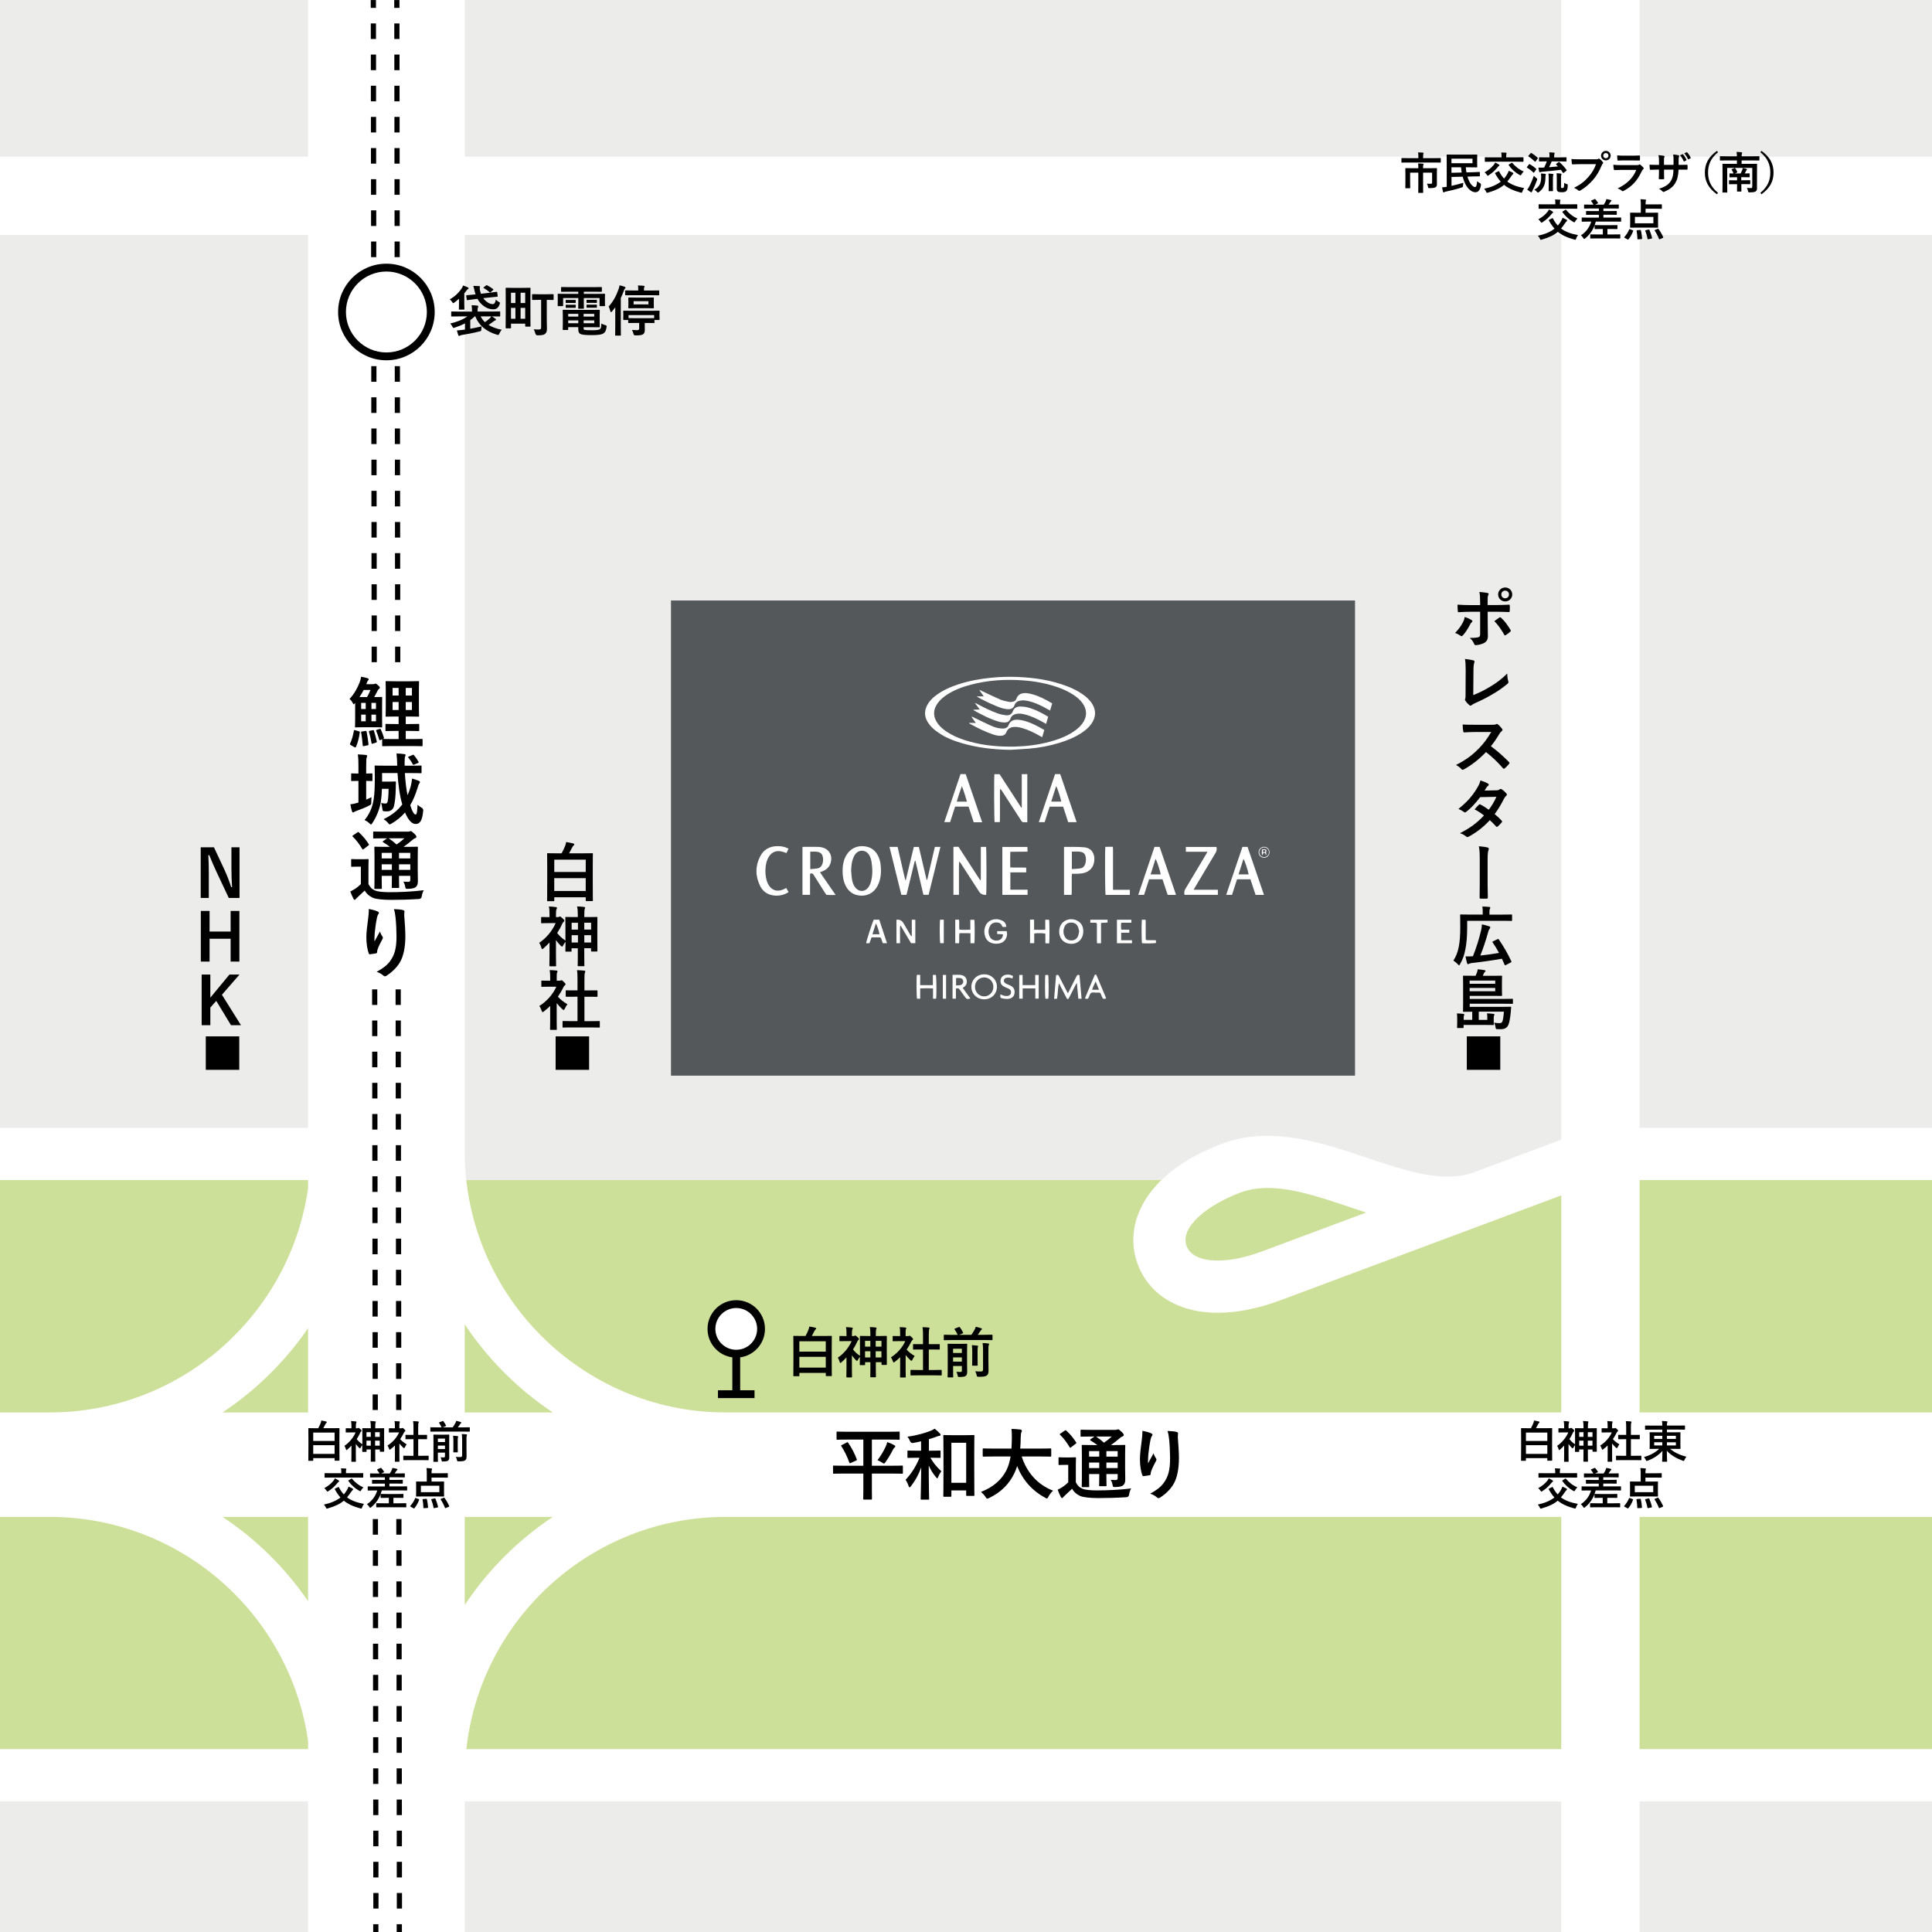 <?xml version="1.0" encoding="UTF-8"?>
<svg xmlns="http://www.w3.org/2000/svg" viewBox="0 0 740 740">
  <defs>
    <style>
      .cls-1 {
        stroke: #000;
        stroke-miterlimit: 10;
        stroke-width: 3px;
      }

      .cls-1, .cls-2 {
        fill: #fff;
      }

      .cls-3, .cls-4, .cls-5, .cls-6, .cls-2 {
        stroke-width: 0px;
      }

      .cls-4 {
        fill: #54585b;
      }

      .cls-5 {
        fill: #cce099;
      }

      .cls-6 {
        fill: #ececeb;
      }
    </style>
  </defs>
  <g id="back">
    <rect class="cls-6" width="740" height="740"/>
  </g>
  <g id="park">
    <rect class="cls-5" y="452" width="740" height="218"/>
  </g>
  <g id="road">
    <g>
      <rect class="cls-4" x="257" y="230" width="262" height="182"/>
      <g>
        <path class="cls-2" d="M386.86,287.2c-6.33-.09-12.55-.81-18.62-2.6-2.74-.81-5.41-1.82-7.84-3.34-1.12-.7-2.2-1.48-3.17-2.37-.79-.73-1.48-1.61-2.02-2.53-1.22-2.09-1.17-4.26-.01-6.39.8-1.47,1.97-2.62,3.3-3.62,2.61-1.97,5.57-3.25,8.66-4.26,4.12-1.34,8.36-2.1,12.67-2.52,3.28-.32,6.57-.42,9.86-.28,6.61.27,13.09,1.23,19.29,3.66,2.03.79,3.97,1.76,5.76,3.02,1.23.87,2.35,1.86,3.24,3.09,1.91,2.63,1.93,5.54.04,8.19-.97,1.36-2.21,2.43-3.59,3.35-2.7,1.83-5.7,3.03-8.8,3.97-3.72,1.13-7.53,1.85-11.4,2.17-2.46.2-4.92.31-7.38.47ZM386.88,285.97c.59,0,1.18.01,1.76,0,4.54-.12,9.02-.67,13.41-1.85,3.22-.87,6.32-2.03,9.12-3.88,1.26-.83,2.4-1.79,3.32-3,1.98-2.63,1.98-5.5-.02-8.12-.86-1.13-1.94-2.05-3.11-2.84-1.88-1.28-3.93-2.23-6.07-2.99-4.4-1.56-8.95-2.38-13.61-2.7-6.67-.47-13.27-.06-19.75,1.64-3.2.83-6.27,1.98-9.08,3.76-1.35.86-2.57,1.86-3.55,3.14-2.01,2.62-2.01,5.5-.03,8.12.95,1.26,2.15,2.24,3.46,3.1,2.06,1.34,4.29,2.31,6.61,3.07,5.69,1.88,11.57,2.55,17.53,2.56Z"/>
        <path class="cls-2" d="M340.7,324.38h3.1c1.04,4.24,1.9,8.5,2.95,12.73.06,0,.13,0,.19-.01,1.02-4.22,2.04-8.43,3.07-12.7h1.94c.99,4.2,1.98,8.41,2.97,12.63.05,0,.1.02.14.02.07-.2.17-.39.21-.6.87-3.77,1.74-7.55,2.62-11.32.06-.25.14-.5.21-.76h2.1c-1.48,6.15-3.02,12.22-4.52,18.36h-1.99c-1.02-4.34-2.04-8.68-3.06-13.01-.05-.01-.1-.03-.15-.04-.08.18-.18.36-.22.55-.94,3.85-1.87,7.7-2.81,11.55-.08.31-.16.62-.26.97h-1.95c-1.5-6.07-3.01-12.15-4.55-18.37Z"/>
        <path class="cls-2" d="M322.73,333.61c0-1.81.24-3.58,1.01-5.23,1.59-3.41,4.84-4.93,8.44-4.03,1.91.48,3.25,1.71,4.13,3.44.58,1.14.89,2.37,1.01,3.63.26,2.73.11,5.41-1.21,7.89-1.66,3.12-4.75,4.33-8.05,3.48-1.94-.5-3.27-1.79-4.16-3.54-.78-1.53-1.17-3.42-1.17-5.64ZM326.01,333.61c.1,1.02.15,2.05.3,3.06.17,1.17.53,2.29,1.27,3.25,1.35,1.76,3.61,1.8,4.95.04.47-.61.82-1.37,1.03-2.11.72-2.53.67-5.11.26-7.68-.15-.96-.42-1.89-.94-2.73-1.26-2.02-3.9-2.16-5.31-.23-.41.56-.7,1.22-.93,1.88-.5,1.46-.58,2.99-.64,4.53Z"/>
        <path class="cls-2" d="M310.27,334.64v8.11h-2.91v-18.3c.15-.03.31-.1.48-.1,1.82,0,3.64-.01,5.46.02.52,0,1.06.08,1.57.21,2.77.65,4.14,3.21,3.25,6-.48,1.5-1.51,2.48-2.94,3.08-.32.13-.65.25-1.11.42.97,1.48,1.97,2.88,2.94,4.29.97,1.43,1.96,2.84,3.05,4.42-1.23.03-2.3.06-3.36-.02-.21-.01-.43-.36-.58-.59-1.5-2.35-3-4.7-4.47-7.07-.3-.49-.63-.76-1.36-.45ZM310.34,332.9c1.03-.1,1.93-.12,2.82-.29.86-.16,1.46-.73,1.78-1.55.4-1.05.44-2.12.13-3.19-.22-.76-.72-1.26-1.48-1.48-1.06-.31-2.13-.17-3.24-.17v6.69Z"/>
        <path class="cls-2" d="M382.94,314.89h-1.98c-.18-.66-.26-16.31-.09-18.36h1.99c2.73,4.22,5.51,8.52,8.3,12.81.07-.02.13-.04.2-.06v-12.76h2.12v18.42c-.56,0-1.08.02-1.59-.01-.18-.01-.37-.14-.5-.27-.16-.16-.27-.38-.4-.58-2.41-3.72-4.82-7.44-7.23-11.16-.17-.27-.36-.52-.71-.75-.02.3-.05.6-.05.9,0,3.58,0,7.17,0,10.75,0,.34-.03.69-.05,1.08Z"/>
        <path class="cls-2" d="M377.73,342.74q-1.8.18-2.73-1.26c-2.32-3.58-4.63-7.15-6.95-10.73-.17-.26-.35-.52-.63-.76-.15,1.06-.11,2.1-.12,3.15,0,1.06,0,2.12,0,3.17v6.41h-2.11v-18.33c.17-.02.31-.05.45-.05.5,0,.99,0,1.49,0,2.78,4.3,5.54,8.56,8.34,12.87.31-.36.21-.69.21-.99,0-3.59,0-7.17,0-10.76,0-.34,0-.69,0-1.08h2c.19.67.23,17.35.04,18.35Z"/>
        <path class="cls-2" d="M407.53,324.47c.07-.06.09-.09.12-.09,2.55.04,5.12-.09,7.65.16,2.92.29,4.06,2.57,3.85,5.07-.22,2.68-1.96,4.47-4.63,4.9-.69.11-1.4.13-2.1.16-.58.03-1.17,0-1.85,0-.03.4-.07.74-.07,1.08,0,2,0,4,0,6,0,.31-.03.63-.05.99h-2.91v-18.27ZM410.55,332.88c1.17-.09,2.23-.11,3.26-.27.9-.14,1.52-.73,1.83-1.6.35-.99.39-2,.15-3.03-.22-.92-.81-1.5-1.72-1.68-1.15-.23-2.31-.1-3.52-.1v6.68Z"/>
        <path class="cls-2" d="M412.38,314.91h-3.24c-.65-1.97-1.29-3.95-1.94-5.95h-5.16c-.64,1.99-1.28,3.96-1.91,5.94h-2.24c2.09-6.18,4.16-12.28,6.23-18.41h1.96c2.09,6.11,4.19,12.23,6.3,18.42ZM402.63,307.04h3.86c-.15-1.14-1.54-5.4-1.96-5.94-.64,1.99-1.26,3.93-1.9,5.94Z"/>
        <path class="cls-2" d="M369.88,296.5c2.1,6.14,4.19,12.23,6.31,18.44h-3.24c-.66-2.02-1.31-3.99-1.96-5.99h-5.16c-.63,1.94-1.26,3.92-1.91,5.93h-2.24c2.08-6.15,4.14-12.25,6.22-18.38h1.97ZM368.42,301.12c-.71,1.95-1.4,3.88-1.95,5.93h3.89c-.58-2.05-1.18-4-1.94-5.93Z"/>
        <path class="cls-2" d="M457.2,340.79h9.27v1.95h-12.79c-.15-.81-.11-1.51.32-2.22,2.67-4.42,5.3-8.87,7.95-13.31.16-.27.3-.55.52-.96h-8.26v-1.86h11.72c.19.79.13,1.48-.29,2.19-2.63,4.38-5.24,8.77-7.85,13.16-.16.27-.32.55-.59,1.04Z"/>
        <path class="cls-2" d="M383.93,324.39h9.55c.03.25.08.45.08.65.01.35,0,.7,0,1.17-2.2.06-4.33,0-6.57.04-.11,1.99-.03,3.94-.05,5.99,2.06.14,4.07-.02,6.12.09v1.82h-6.07v6.63h6.6v1.97h-9.67v-18.36Z"/>
        <path class="cls-2" d="M442.19,324.38h1.97c2.09,6.11,4.18,12.21,6.29,18.38h-3.21c-.65-1.95-1.31-3.95-1.98-5.97h-5.13c-.64,1.98-1.27,3.95-1.92,5.96h-2.23c2.09-6.16,4.16-12.27,6.22-18.37ZM444.59,334.91c-.3-1.64-1.56-5.41-1.99-5.93-.63,1.98-1.25,3.92-1.89,5.93h3.88Z"/>
        <path class="cls-2" d="M475.87,324.38h1.97c2.09,6.11,4.18,12.21,6.29,18.38h-3.21c-.65-1.95-1.31-3.95-1.98-5.97h-5.13c-.64,1.98-1.27,3.95-1.92,5.96h-2.23c2.09-6.16,4.16-12.27,6.22-18.37ZM478.27,334.91c-.3-1.64-1.56-5.41-1.99-5.93-.63,1.98-1.25,3.92-1.89,5.93h3.88Z"/>
        <path class="cls-2" d="M302.01,325.07c-.27.59-.51,1.12-.76,1.67-.6-.2-1.14-.42-1.7-.56-2.21-.58-4.02.17-5.17,2.13-.7,1.19-.99,2.5-1.14,3.85-.18,1.74-.06,3.46.43,5.14.14.48.33.94.56,1.38,1.21,2.29,3.35,3.04,5.73,2.02.37-.16.73-.35,1.19-.58.29.52.57,1.02.88,1.57-.23.15-.41.28-.61.39-1.67.87-3.45,1.15-5.3.87-2.28-.34-3.99-1.6-4.99-3.64-1.85-3.76-1.88-7.61.06-11.34,1.32-2.55,3.55-3.83,6.45-3.87,1.21-.02,2.4.11,3.54.57.26.11.52.24.83.39Z"/>
        <path class="cls-2" d="M432.76,342.76h-9.3c-.21-.62-.29-16.77-.09-18.4.44,0,.9-.02,1.36-.02.47,0,.94,0,1.53,0,.02.37.05.71.05,1.05,0,4.76,0,9.52,0,14.28v1.15h6.45v1.94Z"/>
        <path class="cls-2" d="M414.29,382.53h-1.27c-.18-1.98-.36-3.91-.55-6.03-.21.29-.34.43-.42.59-.8,1.57-1.59,3.14-2.39,4.72-.11.21-.2.43-.33.62-.22.32-.47.33-.7.03-.12-.16-.2-.36-.3-.54-.83-1.62-1.65-3.24-2.48-4.86-.07-.13-.14-.25-.29-.37-.4,1.9-.36,3.85-.68,5.84-.33.01-.67.03-1.14.05.26-3.09.52-6.09.77-9.07.8-.18.81-.19,1.13.43.99,1.9,1.97,3.81,2.95,5.72.12.23.24.45.41.77.16-.26.26-.42.35-.59,1-1.96,2-3.92,2.97-5.9.23-.47.5-.7,1.14-.45.27,2.95.53,5.94.81,9.05Z"/>
        <path class="cls-2" d="M349.24,358.54v-6.26h1.35v8.97h-1.65c-1.28-2.18-2.62-4.44-4.03-6.83-.32.87-.15,1.6-.18,2.31-.03.76,0,1.53,0,2.29v2.25h-1.37v-8.92c.08-.04.13-.09.18-.09q1.67-.11,2.52,1.35c.83,1.42,1.65,2.84,2.48,4.26.14.25.31.48.47.72.08-.01.16-.03.24-.04Z"/>
        <path class="cls-2" d="M405.71,356.76c-.01-4.02,3.99-5.64,6.92-4.1,1.73.91,2.37,2.49,2.28,4.34-.15,3.23-2.81,5.13-5.95,4.32-2.03-.53-3.27-2.26-3.26-4.55ZM413.35,356.68c-.16-.56-.25-1.21-.52-1.78-.49-1.05-1.38-1.55-2.55-1.54-1.17.01-2.05.5-2.53,1.57-.55,1.2-.56,2.45,0,3.66.52,1.14,1.53,1.69,2.86,1.61,1.12-.06,2.02-.74,2.39-1.89.16-.49.22-1.02.35-1.63Z"/>
        <path class="cls-2" d="M385.44,355.01c-.38.02-.69.03-1.01.04-.32.01-.56-.09-.66-.44-.48-1.68-3.55-1.77-4.5-.07-.82,1.46-.85,2.99-.05,4.46.73,1.34,2.92,1.69,4.11.74.56-.45.81-1.06.82-1.89-.73-.04-1.45-.07-2.21-.11v-1.07c.62-.01,1.23-.03,1.83-.03.61,0,1.22,0,1.81,0,.52,1.71-.29,4.2-2.75,4.7-.94.19-1.87.19-2.79-.07-1.3-.38-2.21-1.21-2.67-2.48-.42-1.16-.48-2.36-.12-3.55.76-2.58,3.09-3.39,4.98-3.12.62.09,1.26.3,1.82.6.85.45,1.3,1.22,1.41,2.29Z"/>
        <path class="cls-2" d="M365.89,352.26h1.44c.18,1.24-.03,2.5.13,3.82,1.4.11,2.75.08,4.2.01v-3.8h1.53c.18.67.2,8.11.01,8.98h-1.49v-3.82c-1.46-.04-2.79-.03-4.21-.01-.23,1.28,0,2.55-.16,3.83h-1.45v-9.01Z"/>
        <path class="cls-2" d="M401.84,361.33c-.3,0-.56,0-.82,0-.17,0-.34-.03-.62-.06v-3.64c-.73-.25-3.23-.29-4.27-.08v3.7h-1.6v-8.98c.27-.02.5-.05.73-.06.23,0,.47,0,.82,0v3.9c1.47.04,2.83.04,4.28,0v-3.83h1.46c.18.62.22,7.87.03,9.04Z"/>
        <path class="cls-2" d="M381.84,377.95c0,2.75-2.08,4.81-4.87,4.81-2.77,0-4.92-2.1-4.91-4.81.01-2.7,2.17-4.78,4.95-4.77,2.74.01,4.83,2.08,4.84,4.77ZM380.49,377.99c0-2.03-1.56-3.63-3.53-3.62-1.98,0-3.53,1.61-3.52,3.63.01,2.03,1.57,3.64,3.53,3.64,1.96,0,3.52-1.62,3.52-3.65Z"/>
        <path class="cls-2" d="M334.68,352.26h2.09c.98,2.95,1.96,5.92,2.97,8.99h-1.62c-.18-.52-.39-1.09-.57-1.67-.11-.35-.28-.55-.68-.55-1,.02-1.99,0-3.05,0-.28.77-.54,1.51-.81,2.25h-1.25c-.01-.64,2.31-7.83,2.92-9.04ZM336.87,357.85c-.14-1.11-.97-3.59-1.41-4.12-.44,1.38-.86,2.7-1.3,4.12h2.71Z"/>
        <path class="cls-2" d="M366.13,378.64v3.87h-1.28v-9.11c1.22.03,2.44-.19,3.64.14,1.03.28,1.66.99,1.8,2.05.14,1.01-.21,1.85-1.06,2.45-.14.1-.28.2-.49.35.99,1.37,1.97,2.7,2.96,4.07-1.33.31-1.47.26-2.15-.69-.63-.88-1.29-1.75-1.89-2.65-.36-.55-.78-.75-1.53-.47ZM366.18,377.45c.63-.05,1.18-.02,1.71-.14.68-.15,1.05-.68,1.06-1.32,0-.67-.41-1.26-1.11-1.37-.52-.09-1.07-.02-1.65-.02v2.86Z"/>
        <path class="cls-2" d="M391.71,382.51h-1.32v-9.07h1.29v3.89h4.83v-3.9h1.33v9.07h-1.29v-3.91h-4.84v3.92Z"/>
        <path class="cls-2" d="M358.55,382.53h-1.18v-3.96c-1.68-.06-3.24-.06-4.92.01v3.94h-1.21c-.2-.65-.25-7.94-.07-9.09.18-.02.38-.05.57-.06.2,0,.4.02.71.05v3.92h4.86v-3.92h1.15c.23.58.31,7.63.09,9.11Z"/>
        <path class="cls-2" d="M427.8,352.27h5.53v1.15h-3.87c-.15.94-.13,1.77-.02,2.67h3.1v1.17h-3.11v2.87h4.15v1.14h-5.77v-9.01Z"/>
        <path class="cls-2" d="M423.68,382.47c-1.21.2-1.2.2-1.63-.76-.82-1.84-.23-1.48-2.32-1.51-.61-.01-1.36-.18-1.81.1-.44.28-.59,1.03-.84,1.58-.35.77-.41.81-1.51.59.07-.22.11-.44.2-.64,1.11-2.65,2.22-5.3,3.34-7.95.06-.14.1-.28.18-.4.21-.33.45-.32.66.02.08.12.12.27.18.4,1.1,2.62,2.21,5.24,3.31,7.87.09.21.15.43.24.71ZM420.94,379.09c-.47-1.16-.87-2.16-1.27-3.16-.51,1.07-1.05,2.03-1.35,3.16h2.62Z"/>
        <path class="cls-2" d="M383.16,380.86c.28.11.54.22.81.33.67.27,1.36.39,2.07.26.66-.12,1.1-.55,1.19-1.13.1-.64-.1-1.17-.67-1.51-.27-.17-.58-.26-.88-.4-.48-.22-.98-.4-1.42-.69-.91-.6-1.19-1.49-.98-2.53.18-.92.92-1.62,1.93-1.82,1.03-.21,2.03-.04,2.81.5-.08.28-.16.59-.25.93-.38-.12-.7-.29-1.04-.31-.48-.04-1.02-.08-1.45.08-.94.36-1.05,1.43-.23,2.02.28.2.62.32.94.47.4.18.82.32,1.2.53,1.17.65,1.59,1.61,1.37,2.96-.18,1.07-.91,1.83-2.15,2.01-.71.1-1.47.05-2.17-.08-1.12-.21-1.18-.36-1.07-1.62Z"/>
        <path class="cls-2" d="M421.72,361.29h-1.53c-.02-.34-.05-.65-.05-.97,0-1.88,0-3.75,0-5.63,0-.21-.01-.41,0-.62.02-.44-.18-.65-.63-.64-.61,0-1.22,0-1.9,0v-1.16h6.61v1.09c-.81.04-1.61.08-2.5.13v7.79Z"/>
        <path class="cls-2" d="M442.76,360.18v1c-.64.18-4.06.23-5.34.09-.18-.62-.23-7.75-.06-8.99h1.42c.02.34.05.65.05.96,0,1.85,0,3.7,0,5.55,0,.23.01.47,0,.7-.01.44.2.64.64.63.88-.01,1.76,0,2.64,0,.17,0,.35.03.63.05Z"/>
        <path class="cls-2" d="M360.08,352.26h1.41v9h-1.35c-.23-.63-.28-7.87-.05-9Z"/>
        <path class="cls-2" d="M362.37,382.53h-1.24v-9.11h1.24v9.11Z"/>
        <path class="cls-2" d="M401.5,382.53h-1.07c-.19-.67-.23-8-.05-9.1h1.1c.2.6.24,8.12.03,9.1Z"/>
        <path class="cls-2" d="M484.18,328.54c-1.18,0-2.11-.93-2.11-2.11,0-1.17.95-2.1,2.13-2.09,1.15.01,2.04.9,2.05,2.06.01,1.21-.88,2.12-2.07,2.13ZM484.17,328.29c1.03,0,1.85-.8,1.87-1.83.02-1.05-.84-1.9-1.9-1.88-1.03.02-1.82.84-1.81,1.87,0,1.04.8,1.83,1.84,1.84Z"/>
        <path class="cls-2" d="M401.48,274.52c-.28.93-.53,1.8-.81,2.75-.35-.2-.62-.35-.9-.51-2.36-1.33-4.77-2.54-7.43-3.16-1.03-.24-2.07-.4-3.14-.15-1.02.23-1.8.77-2.16,1.76-.42,1.15-1.25,1.58-2.39,1.51-.64-.04-1.3-.08-1.91-.25-3.55-1.01-6.78-2.75-10.01-4.53.78-.26,1.59-.04,2.51-.23-.64-.85-1.23-1.62-1.81-2.4.03-.03.05-.06.08-.08.25.13.5.26.75.39,2.57,1.36,5.16,2.68,7.91,3.64.99.35,2.04.58,3.08.7,1.41.16,2.3-.42,2.72-1.57.45-1.26,1.54-1.77,2.79-1.78.93,0,1.88.1,2.78.33,2.81.71,5.36,2.05,7.95,3.59Z"/>
        <path class="cls-2" d="M399.98,279.62c-.27.94-.52,1.78-.8,2.74-.33-.18-.6-.32-.86-.47-2.15-1.22-4.35-2.32-6.73-3.01-1.02-.29-2.05-.51-3.12-.45-1.4.08-2.49.64-3.02,2.02-.34.91-1.02,1.31-1.96,1.36-1.01.06-1.99-.13-2.94-.44-3.21-1.07-6.22-2.59-9.19-4.21-.06-.04-.1-.12-.22-.27h2.63c-.36-.5-.62-.87-.89-1.22-.28-.37-.57-.74-.77-1.25.21.09.42.18.63.28,2.22,1.06,4.43,2.17,6.67,3.18,1.34.6,2.73,1.09,4.22,1.16.32.02.65.01.97-.02.79-.09,1.41-.47,1.69-1.23.6-1.64,1.86-2.19,3.47-2.12.73.03,1.46.15,2.17.32,2.88.71,5.46,2.09,8.07,3.62Z"/>
        <path class="cls-2" d="M375.13,264.21c.25.12.5.25.76.37,2.42,1.13,4.81,2.32,7.27,3.37,1.06.45,2.25.65,3.39.9.41.09.88,0,1.31-.06.68-.11,1.23-.48,1.45-1.15.57-1.75,2.13-2.31,3.89-2.15.78.08,1.57.24,2.33.46,2.65.75,5.06,2.02,7.48,3.46-.26.89-.51,1.75-.8,2.74-.3-.16-.55-.28-.79-.42-1.91-1.1-3.87-2.1-5.98-2.79-.92-.3-1.87-.52-2.82-.65-.62-.09-1.29-.02-1.92.08-1,.16-1.77.74-2.1,1.69-.42,1.23-1.36,1.67-2.72,1.57-.61-.05-1.23-.16-1.82-.31-2.11-.54-7.94-3.23-9.98-4.59h2.71c-.57-.96-1.24-1.62-1.66-2.52Z"/>
        <path class="cls-2" d="M483.43,327.45c-.21-.67-.09-1.35-.06-2.13.33-.02.65-.07.95-.04.73.07.88.36.63,1.05-.05.13,0,.3.01.45.02.14.07.28.08.43,0,.07-.06.15-.13.33-.21-.52-.35-1.06-1.07-.85-.06.23-.14.49-.21.76-.06,0-.12,0-.19,0ZM483.78,326.4c.43,0,.79.08.9-.34.04-.13-.06-.39-.17-.43-.22-.09-.48-.07-.78-.1.02.34.03.56.05.87Z"/>
      </g>
    </g>
    <path class="cls-2" d="M740,90v-30h-112V0h-30v60H178V0h-60v60H0v30h118v342H0v20h118v3.11c-6.88,48.48-48.65,85.89-99,85.89H0v40h19c50.35,0,92.12,37.41,99,85.89v3.11H0v20h118v50h60v-50h420v50h30v-50h112v-20h-112v-89h112v-40h-112v-89h112v-20h-112V90h112ZM118,613.28c-8.74-12.74-19.87-23.72-32.75-32.28h32.75v32.28ZM118,541h-32.75c12.87-8.56,24-19.54,32.75-32.28v32.28ZM178,507.24c8.89,13.37,20.38,24.87,33.75,33.76h-33.75v-33.76ZM178,581h33.75c-13.37,8.89-24.86,20.39-33.75,33.76v-33.76ZM598,670H178.61c5.49-49.98,47.97-89,99.39-89h320v89ZM598,436.51l-33.42,12.49c-11.61,4.33-25.97-.48-41.16-5.59-17.18-5.77-36.66-12.31-55.26-5.36-12.43,4.64-22.05,11.24-27.82,19.07-6.29,8.54-7.9,18.2-4.55,27.18,3.36,8.98,10.91,15.21,21.25,17.54,2.94.66,6.09.99,9.4.99,7.36,0,15.53-1.63,24.11-4.83l107.46-40.14v83.14h-320c-55.14,0-100-44.86-100-100V90h420v346.51ZM523.25,464.43l-39.71,14.83c-8.66,3.23-16.51,4.32-22.12,3.06-3.64-.82-5.97-2.51-6.91-5.03-2.76-7.38,8.29-15.91,20.62-20.52,3.3-1.23,6.79-1.75,10.45-1.75,9.6,0,20.3,3.59,31.45,7.34,2.06.69,4.13,1.39,6.21,2.06Z"/>
  </g>
  <g id="tram">
    <g>
      <g>
        <rect class="cls-3" x="142" y="0" width="2" height="3" transform="translate(0 .19) rotate(-.07)"/>
        <path class="cls-3" d="M142.99,731.03v-5.97s1.99,0,1.99,0v5.97s-1.99,0-1.99,0ZM142.97,719.1v-5.97s1.99,0,1.99,0v5.97s-1.99,0-1.99,0ZM142.96,707.16v-5.97s1.99,0,1.99,0v5.97s-1.99,0-1.99,0ZM142.94,695.23v-5.97s1.99,0,1.99,0v5.97s-1.99,0-1.99,0ZM142.92,683.29v-5.97s1.99,0,1.99,0v5.97s-1.99,0-1.99,0ZM142.91,671.36v-5.97s1.99,0,1.99,0v5.97s-1.99,0-1.99,0ZM142.89,659.42v-5.97s1.99,0,1.99,0v5.97s-1.99,0-1.99,0ZM142.88,647.49v-5.97s1.99,0,1.99,0v5.97s-1.99,0-1.99,0ZM142.86,635.55v-5.97s1.99,0,1.99,0v5.97s-1.99,0-1.99,0ZM142.84,623.62v-5.97s1.99,0,1.99,0v5.97s-1.99,0-1.99,0ZM142.83,611.68v-5.97s1.99,0,1.99,0v5.97s-1.99,0-1.99,0ZM142.81,599.75v-5.97s1.99,0,1.99,0v5.97s-1.99,0-1.99,0ZM142.79,587.81v-5.97s1.99,0,1.99,0v5.97s-1.99,0-1.99,0ZM142.73,540.07v-5.97s1.99,0,1.99,0v5.97s-1.99,0-1.99,0ZM142.71,528.14v-5.97s1.99,0,1.99,0v5.97s-1.99,0-1.99,0ZM142.7,516.21v-5.97s1.99,0,1.99,0v5.97s-1.99,0-1.99,0ZM142.68,504.27v-5.97s1.99,0,1.99,0v5.97s-1.99,0-1.99,0ZM142.67,492.33v-5.97s1.99,0,1.99,0v5.97s-1.99,0-1.99,0ZM142.65,480.4v-5.97s1.99,0,1.99,0v5.97s-1.99,0-1.99,0ZM142.63,468.47v-5.97s1.99,0,1.99,0v5.97s-1.99,0-1.99,0ZM142.62,456.53v-5.97s1.99,0,1.99,0v5.97s-1.99,0-1.99,0ZM142.6,444.6v-5.97s1.99,0,1.99,0v5.97s-1.99,0-1.99,0ZM142.58,432.66v-5.97s1.99,0,1.99,0v5.97s-1.99,0-1.99,0ZM142.57,420.73v-5.97s1.99,0,1.99,0v5.97s-1.99,0-1.99,0ZM142.55,408.79v-5.97s1.99,0,1.99,0v5.97s-1.99,0-1.99,0ZM142.54,396.85v-5.97s1.99,0,1.99,0v5.97s-1.99,0-1.99,0ZM142.52,384.92v-5.97s1.99,0,1.99,0v5.97s-1.99,0-1.99,0ZM142.34,253.64v-5.97s1.99,0,1.99,0v5.97s-1.99,0-1.99,0ZM142.33,241.7v-5.97s1.99,0,1.99,0v5.97s-1.99,0-1.99,0ZM142.31,229.77v-5.97s1.99,0,1.99,0v5.97s-1.99,0-1.99,0ZM142.29,217.83v-5.97s1.99,0,1.99,0v5.97s-1.99,0-1.99,0ZM142.28,205.9v-5.97s1.99,0,1.99,0v5.97s-1.99,0-1.99,0ZM142.26,193.96v-5.97s1.99,0,1.99,0v5.97s-1.99,0-1.99,0ZM142.25,182.03v-5.97s1.99,0,1.99,0v5.97s-1.99,0-1.99,0ZM142.23,170.09v-5.97s1.99,0,1.99,0v5.97s-1.99,0-1.99,0ZM142.21,158.16v-5.97s1.99,0,1.99,0v5.97s-1.99,0-1.99,0ZM142.2,146.22v-5.97s1.99,0,1.99,0v5.97s-1.99,0-1.99,0ZM142.13,98.48v-5.97s1.99,0,1.99,0v5.97s-1.99,0-1.99,0ZM142.12,86.55v-5.97s1.99,0,1.99,0v5.97s-1.99,0-1.99,0ZM142.1,74.61v-5.97s1.99,0,1.99,0v5.97s-1.99,0-1.99,0ZM142.08,62.68v-5.97s1.99,0,1.99,0v5.97s-1.99,0-1.99,0ZM142.07,50.74v-5.97s1.99,0,1.99,0v5.97s-1.99,0-1.99,0ZM142.05,38.81v-5.97s1.99,0,1.99,0v5.97s-1.99,0-1.99,0ZM142.04,26.87v-5.97s1.99,0,1.99,0v5.97s-1.99,0-1.99,0ZM142.02,14.94v-5.97s1.99,0,1.99,0v5.97s-1.99,0-1.99,0Z"/>
        <rect class="cls-3" x="143" y="737" width="2" height="3" transform="translate(-.96 .19) rotate(-.07)"/>
      </g>
      <g>
        <rect class="cls-3" x="151" y="0" width="2" height="3" transform="translate(0 .2) rotate(-.07)"/>
        <path class="cls-3" d="M151.99,731.03v-5.97s1.99,0,1.99,0v5.97s-1.99,0-1.99,0ZM151.97,719.1v-5.97s1.99,0,1.99,0v5.97s-1.99,0-1.99,0ZM151.96,707.16v-5.97s1.99,0,1.99,0v5.97s-1.99,0-1.99,0ZM151.94,695.23v-5.97s1.99,0,1.99,0v5.97s-1.99,0-1.99,0ZM151.92,683.29v-5.97s1.99,0,1.99,0v5.97s-1.99,0-1.99,0ZM151.91,671.36v-5.97s1.99,0,1.99,0v5.97s-1.99,0-1.99,0ZM151.89,659.42v-5.97s1.99,0,1.99,0v5.97s-1.99,0-1.99,0ZM151.88,647.49v-5.97s1.99,0,1.99,0v5.97s-1.99,0-1.99,0ZM151.86,635.55v-5.97s1.99,0,1.99,0v5.97s-1.99,0-1.99,0ZM151.84,623.62v-5.97s1.99,0,1.99,0v5.97s-1.99,0-1.99,0ZM151.83,611.68v-5.97s1.99,0,1.99,0v5.97s-1.99,0-1.99,0ZM151.81,599.75v-5.97s1.99,0,1.99,0v5.97s-1.99,0-1.99,0ZM151.79,587.81v-5.97s1.99,0,1.99,0v5.97s-1.99,0-1.99,0ZM151.73,540.07v-5.97s1.99,0,1.99,0v5.97s-1.99,0-1.99,0ZM151.71,528.14v-5.97s1.99,0,1.99,0v5.97s-1.99,0-1.99,0ZM151.7,516.21v-5.97s1.99,0,1.99,0v5.97s-1.99,0-1.99,0ZM151.68,504.27v-5.97s1.99,0,1.99,0v5.97s-1.99,0-1.99,0ZM151.67,492.33v-5.97s1.99,0,1.99,0v5.97s-1.99,0-1.99,0ZM151.65,480.4v-5.97s1.99,0,1.99,0v5.97s-1.99,0-1.99,0ZM151.63,468.47v-5.97s1.99,0,1.99,0v5.97s-1.99,0-1.99,0ZM151.62,456.53v-5.97s1.99,0,1.99,0v5.97s-1.99,0-1.99,0ZM151.6,444.6v-5.97s1.99,0,1.99,0v5.97s-1.99,0-1.99,0ZM151.58,432.66v-5.97s1.99,0,1.99,0v5.97s-1.99,0-1.99,0ZM151.57,420.73v-5.97s1.99,0,1.99,0v5.97s-1.99,0-1.99,0ZM151.55,408.79v-5.97s1.99,0,1.99,0v5.97s-1.99,0-1.99,0ZM151.54,396.85v-5.97s1.99,0,1.99,0v5.97s-1.99,0-1.99,0ZM151.52,384.92v-5.97s1.99,0,1.99,0v5.97s-1.99,0-1.99,0ZM151.34,253.64v-5.97s1.99,0,1.99,0v5.97s-1.99,0-1.99,0ZM151.33,241.7v-5.97s1.99,0,1.99,0v5.97s-1.99,0-1.99,0ZM151.31,229.77v-5.97s1.99,0,1.99,0v5.97s-1.99,0-1.99,0ZM151.29,217.83v-5.97s1.99,0,1.99,0v5.97s-1.99,0-1.99,0ZM151.28,205.9v-5.97s1.99,0,1.99,0v5.97s-1.99,0-1.99,0ZM151.26,193.96v-5.97s1.99,0,1.99,0v5.97s-1.99,0-1.99,0ZM151.25,182.03v-5.97s1.99,0,1.99,0v5.97s-1.99,0-1.99,0ZM151.23,170.09v-5.97s1.99,0,1.99,0v5.97s-1.99,0-1.99,0ZM151.21,158.16v-5.97s1.99,0,1.99,0v5.97s-1.99,0-1.99,0ZM151.2,146.22v-5.97s1.99,0,1.99,0v5.97s-1.99,0-1.99,0ZM151.13,98.48v-5.97s1.99,0,1.99,0v5.97s-1.99,0-1.99,0ZM151.12,86.55v-5.97s1.99,0,1.99,0v5.97s-1.99,0-1.99,0ZM151.1,74.61v-5.97s1.99,0,1.99,0v5.97s-1.99,0-1.99,0ZM151.08,62.68v-5.97s1.99,0,1.99,0v5.97s-1.99,0-1.99,0ZM151.07,50.74v-5.97s1.99,0,1.99,0v5.97s-1.99,0-1.99,0ZM151.05,38.81v-5.97s1.99,0,1.99,0v5.97s-1.99,0-1.99,0ZM151.04,26.87v-5.97s1.99,0,1.99,0v5.97s-1.99,0-1.99,0ZM151.02,14.94v-5.97s1.99,0,1.99,0v5.97s-1.99,0-1.99,0Z"/>
        <rect class="cls-3" x="152" y="737" width="2" height="3" transform="translate(-.96 .2) rotate(-.07)"/>
      </g>
    </g>
    <g>
      <circle class="cls-2" cx="148" cy="119.5" r="18.5"/>
      <path class="cls-3" d="M148,104c8.55,0,15.5,6.95,15.5,15.5s-6.95,15.5-15.5,15.5-15.5-6.95-15.5-15.5,6.95-15.5,15.5-15.5M148,101c-10.22,0-18.5,8.28-18.5,18.5s8.28,18.5,18.5,18.5,18.5-8.28,18.5-18.5-8.28-18.5-18.5-18.5h0Z"/>
    </g>
  </g>
  <g id="text">
    <g>
      <g>
        <circle class="cls-2" cx="282" cy="509" r="9.5"/>
        <path class="cls-3" d="M282,501c4.41,0,8,3.59,8,8s-3.59,8-8,8-8-3.59-8-8,3.59-8,8-8M282,498c-6.08,0-11,4.92-11,11s4.92,11,11,11,11-4.92,11-11-4.92-11-11-11h0Z"/>
      </g>
      <line class="cls-1" x1="282" y1="519" x2="282" y2="535"/>
      <line class="cls-1" x1="275" y1="534" x2="289" y2="534"/>
    </g>
    <g>
      <path class="cls-3" d="M209.8,345.18c-.22,0-.25-.02-.25-.25,0-.17.05-1.37.05-7.6v-4.42c0-4.42-.05-5.67-.05-5.85,0-.25.03-.27.25-.27.18,0,1.05.05,3.47.05h1.85c.55-.97,1-2,1.35-2.87.17-.48.33-.95.38-1.45,1.05.17,1.85.32,2.72.55.22.05.4.2.4.35,0,.2-.12.32-.3.45-.12.1-.33.32-.55.8-.35.7-.72,1.42-1.15,2.17h5.4c2.42,0,3.3-.05,3.47-.05.23,0,.25.02.25.27,0,.17-.05,1.42-.05,5.25v5c0,6.2.05,7.42.05,7.57,0,.22-.02.25-.25.25h-2.22c-.25,0-.27-.02-.27-.25v-1.2h-12.05v1.25c0,.23-.03.25-.28.25h-2.22ZM212.3,333.98h12.05v-4.72h-12.05v4.72ZM224.34,341.26v-4.9h-12.05v4.9h12.05Z"/>
      <path class="cls-3" d="M218.95,364.23c0,.25-.03.27-.4.27h-1.72c-.25,0-.27-.02-.27-.27,0-.15.02-.77.05-3.52-.4.48-.75,1.08-1,1.55-.12.2-.2.3-.33.3s-.25-.1-.45-.27c-.72-.7-1.35-1.47-1.88-2.22v6.07c0,1.85.05,3.57.05,3.7,0,.25-.02.27-.3.27h-1.97c-.27,0-.3-.02-.3-.27,0-.15.05-1.85.05-3.7v-5.15c-.72.77-1.47,1.5-2.25,2.2-.25.23-.42.35-.55.35s-.2-.15-.28-.4c-.22-.8-.47-1.4-.87-2.02,2.67-1.77,4.97-4.52,6.3-7.55h-2.72c-1.83,0-2.42.05-2.58.05-.25,0-.27-.02-.27-.27v-1.85c0-.25.02-.27.27-.27.15,0,.75.05,2.58.05h.37v-1.02c0-1.32-.02-2.05-.25-3.05.92.02,1.8.1,2.7.23.25.02.4.12.4.25,0,.22-.08.35-.15.52-.15.3-.23.67-.23,1.95v1.12h.7c.25,0,.33-.03.45-.1.07-.05.17-.15.3-.15.2,0,.47.15,1.07.7.55.52.67.67.67.85,0,.25-.08.38-.3.55-.17.15-.38.4-.6.92-.5,1.15-1.12,2.25-1.83,3.3.83,1.1,1.8,2.02,3.17,2.92v-4.72c0-3.07-.05-3.92-.05-4.07,0-.25.02-.27.27-.27.17,0,.95.05,3.17.05h1.35v-.3c0-1.77-.03-2.55-.28-3.77.95.02,1.85.07,2.7.2.23.03.38.12.38.25,0,.18-.08.33-.15.5-.12.32-.17.92-.17,2.75v.37h1.6c2.22,0,3.02-.05,3.17-.05.22,0,.25.02.25.27,0,.15-.03,1-.03,3.62v3.6c0,4.47.03,5.3.03,5.45,0,.27-.03.3-.25.3h-1.9c-.25,0-.28-.02-.28-.3v-.95h-2.6v3.55c0,2.17.05,2.92.05,3.05,0,.25-.03.27-.28.27h-2.05c-.22,0-.25-.03-.25-.27,0-.15.05-.88.05-3.02v-3.57h-2.4v1.05ZM221.37,356.06v-2.62h-2.42v2.62h2.42ZM221.37,361.01v-2.82h-2.42v2.82h2.42ZM223.79,353.43v2.62h2.62v-2.62h-2.62ZM226.42,361.01v-2.82h-2.62v2.82h2.62Z"/>
      <path class="cls-3" d="M210.75,385.28c-.77.75-1.55,1.45-2.37,2.07-.25.2-.4.32-.53.32-.15,0-.25-.2-.4-.57-.25-.7-.55-1.35-.88-1.77,2.92-1.85,5.27-4.55,6.52-7.4h-2.82c-1.9,0-2.5.05-2.65.05-.25,0-.28-.02-.28-.27v-1.85c0-.25.03-.27.28-.27.15,0,.75.05,2.65.05h.47v-1.02c0-1.32-.03-2.12-.2-3.05.95.02,1.7.08,2.6.17.25.03.4.15.4.25,0,.23-.07.35-.15.52-.15.3-.15.73-.15,2v1.12h1.05c.23,0,.35-.03.48-.1.1-.05.2-.1.27-.1.15,0,.4.15.92.65.47.48.67.72.67.9,0,.12-.05.25-.25.4-.22.22-.38.35-.57.72-.6,1.27-1.33,2.5-2.12,3.65.97,1.12,2.15,2.02,3.67,2.92-.38.4-.72,1-1,1.62-.18.37-.3.55-.48.55-.12,0-.27-.1-.5-.3-.8-.73-1.52-1.52-2.15-2.32v7.02c0,1.85.05,2.82.05,2.95,0,.25-.03.27-.3.27h-2c-.28,0-.3-.02-.3-.27,0-.15.05-1.1.05-2.95v-5.97ZM219.1,393.53c-2.37,0-3.2.05-3.35.05-.25,0-.28-.02-.28-.27v-1.97c0-.25.03-.27.28-.27.15,0,.97.05,3.35.05h2.1v-9.35h-1.12c-2.22,0-3,.02-3.15.02-.23,0-.25,0-.25-.25v-1.97c0-.25.02-.25.25-.25.15,0,.92.02,3.15.02h1.12v-3.97c0-1.77-.02-2.62-.2-3.77.95.02,1.9.08,2.77.18.23.02.4.12.4.25,0,.2-.03.33-.12.52-.15.3-.2.92-.2,2.75v4.05h1.58c2.22,0,3-.02,3.15-.02.25,0,.28,0,.28.25v1.97c0,.25-.03.25-.28.25-.15,0-.92-.02-3.15-.02h-1.58v9.35h2.27c2.38,0,3.17-.05,3.32-.05.28,0,.3.03.3.27v1.97c0,.25-.02.27-.3.27-.15,0-.95-.05-3.32-.05h-7.02Z"/>
      <path class="cls-3" d="M225.64,396.95v12.82h-12.82v-12.82h12.82Z"/>
    </g>
    <g>
      <path class="cls-3" d="M91.74,343.93h-4.12l-4.7-10c-1.12-2.42-1.9-4.22-2.77-6.4h-.35c.12,2.3.18,4.6.18,7v9.4h-3.1v-19.4h5.07l4.02,8.6c1.1,2.42,1.85,4.4,2.57,6.65h.35c-.15-2.37-.25-4.5-.25-7.1v-8.15h3.1v19.4Z"/>
      <path class="cls-3" d="M91.69,368.31h-3.35v-8.75h-8.07v8.75h-3.35v-19.4h3.35v7.9h8.07v-7.9h3.35v19.4Z"/>
      <path class="cls-3" d="M85,381.01l7.3,11.67h-3.82l-5.65-9.32-2.27,2.55v6.77h-3.32v-19.4h3.32v8.85l7.32-8.85h3.85l-6.72,7.72Z"/>
      <path class="cls-3" d="M91.64,396.95v12.82h-12.82v-12.82h12.82Z"/>
    </g>
    <g>
      <path class="cls-3" d="M563.6,237.46c.4.27.55.52.1.88-.25.2-.42.45-.62.85-.65,1.32-1.75,3.07-2.77,4.17-.3.33-.5.4-.87.15-.73-.48-1.42-.88-2.12-1.05,1.45-1.5,2.35-2.8,3.02-4.12.38-.67.55-1.22.67-2.02,1.02.32,1.97.75,2.6,1.15ZM566.92,230.58c0-1.57-.05-2.72-.28-3.85,1.17.1,2.47.25,3.1.38.5.1.55.35.3.82-.23.42-.25,1-.25,2.5v1.32h3.07c2.17,0,3.87-.1,5.1-.15.22-.02.33.12.33.4.02.65.02,1.3-.03,1.95-.02.32-.1.5-.35.48-1.55-.05-3.45-.12-5.15-.12h-2.95l.03,5.05c0,1.32.05,2.4.05,4.35,0,1.22-.45,2.05-1.47,2.57-.8.45-2.15.8-3.2.83-.3,0-.45-.15-.6-.52-.38-.88-.9-1.6-1.67-2.25,1.7,0,2.8-.1,3.4-.3.4-.18.58-.45.58-1.1v-8.62h-3.92c-1.42,0-3.15.07-4.32.17-.23,0-.33-.2-.33-.5-.03-.45-.1-1.57-.1-2.4,1.9.15,3.42.17,4.7.17h3.97v-1.17ZM574.27,236.56c.3-.22.5-.15.7.1,1.22,1.05,2.42,2.67,3.57,4.57.22.38.15.55-.12.77-.4.38-1.1.88-1.67,1.25-.28.17-.4.22-.58-.1-.9-1.67-2.27-3.7-3.8-5.25.67-.5,1.33-.92,1.9-1.35ZM579.22,227.69c0,1.5-1.2,2.67-2.7,2.67s-2.7-1.17-2.7-2.67,1.2-2.67,2.7-2.67,2.7,1.17,2.7,2.67ZM575.04,227.69c0,.85.62,1.47,1.47,1.47s1.47-.62,1.47-1.47-.62-1.47-1.47-1.47-1.47.62-1.47,1.47Z"/>
      <path class="cls-3" d="M564.3,266.23c1.92-.75,3.8-1.62,6.37-3.15,2.87-1.7,4.6-3.1,6.62-5.1.03,1.15.17,2.15.4,2.9.15.48.07.72-.25,1-2.05,1.72-4.12,3.1-6.25,4.3-1.9,1.12-3.85,2.1-6.12,3.1-.62.27-1.08.52-1.4.8-.15.12-.3.2-.45.2s-.28-.08-.42-.2c-.58-.48-1.08-1.02-1.53-1.7-.1-.12-.15-.25-.15-.4,0-.12.05-.27.12-.42.1-.25.1-.72.1-1.42l.05-9.4c0-2.05-.07-3.27-.27-4.35,1.4.18,2.67.38,3.25.55.25.08.4.23.4.48,0,.12-.05.3-.12.52-.18.5-.28,1.32-.28,3.1l-.08,9.2Z"/>
      <path class="cls-3" d="M571.35,277.61c.9,0,1.35-.02,1.72-.23.1-.08.17-.1.27-.1.15,0,.28.1.42.2.58.45,1.15,1.1,1.62,1.75.08.12.12.23.12.32,0,.15-.1.33-.33.5-.33.27-.65.65-.92,1.1-1.02,1.75-2,3.15-3.2,4.67,2.4,1.77,4.62,3.72,6.92,6.05.12.12.2.25.2.35s-.05.23-.17.38c-.47.57-1.05,1.17-1.67,1.7-.1.1-.2.15-.3.15-.12,0-.22-.07-.35-.2-2.1-2.45-4.25-4.42-6.5-6.2-2.82,2.95-5.67,5.07-8.4,6.6-.22.1-.4.2-.58.2-.15,0-.3-.08-.42-.23-.55-.67-1.27-1.17-2.1-1.62,3.9-1.97,6.22-3.75,8.8-6.37,1.8-1.87,3.17-3.65,4.7-6.27l-6.45.02c-1.3,0-2.6.05-3.95.15-.2.02-.27-.15-.33-.43-.12-.52-.22-1.72-.22-2.6,1.35.1,2.6.1,4.22.1h6.87Z"/>
      <path class="cls-3" d="M573.02,302.73c.73-.02,1.05-.17,1.38-.38.17-.12.3-.17.42-.17s.28.08.45.2c.55.32,1.25,1,1.7,1.52.15.15.2.3.2.45s-.08.3-.27.47c-.25.23-.5.48-.75.95-1.08,2.12-2.25,4.17-3.67,6.05,1.03.82,1.97,1.7,2.7,2.52.1.1.15.23.15.35,0,.1-.05.23-.15.33-.35.42-1.12,1.22-1.55,1.57-.1.08-.2.12-.3.12-.08,0-.18-.05-.28-.15-.6-.7-1.6-1.7-2.42-2.42-2.55,2.75-5.12,4.7-7.97,6.25-.22.12-.42.23-.62.23-.15,0-.3-.08-.47-.23-.8-.65-1.5-.97-2.37-1.27,3.87-1.97,6.37-3.77,9.2-6.77-.95-.77-2.07-1.55-3.6-2.35.55-.6,1.07-1.25,1.65-1.77.1-.1.2-.18.32-.18.08,0,.15.05.25.1.9.42,2,1.15,3.22,2,1.2-1.55,2.12-3.17,2.92-4.95l-6.2.12c-2.05,2.62-3.67,4.35-5.35,5.62-.17.12-.33.23-.5.23-.12,0-.27-.05-.4-.18-.62-.45-1.27-.8-2.1-1.15,3.5-2.77,5.37-5.07,7.07-7.85.8-1.35,1.12-2.02,1.35-3.07.85.3,2.15.72,2.92,1.22.2.1.28.25.28.4,0,.17-.12.38-.3.5-.22.15-.4.35-.53.52-.2.35-.35.6-.77,1.25l4.4-.1Z"/>
      <path class="cls-3" d="M566.77,328.96c0-2.5-.05-3.3-.33-4.82,1.5.12,2.65.27,3.3.45.35.08.5.3.5.55,0,.12-.03.28-.1.4-.25.55-.35,1.72-.35,3.72v9.52c0,1.6.05,3.22.08,4.85,0,.48-.1.58-.42.58-.73.02-1.53.02-2.25,0-.4-.03-.5-.12-.47-.55,0-1.62.05-3.25.05-4.85v-9.85Z"/>
      <path class="cls-3" d="M561.95,355.71c0,2.95-.22,5.6-.7,8.02-.4,2.1-1,3.77-2,5.52-.17.32-.27.47-.4.47s-.25-.12-.5-.4c-.52-.57-1.22-1.12-1.67-1.4,1.05-1.6,1.62-3.12,2.05-5.22.42-2,.58-4.62.58-7.47,0-3.12-.05-4.55-.05-4.7,0-.25.03-.27.28-.27.15,0,1.02.05,3.4.05h4.97v-1.07c0-.77-.03-1.42-.15-2.02.95.02,1.77.08,2.65.15.25.03.4.1.4.25,0,.18-.05.3-.15.48-.1.17-.17.52-.17,1.07v1.15h5.07c2.38,0,3.2-.05,3.35-.05.22,0,.25.02.25.27v1.9c0,.27-.03.3-.25.3-.15,0-.97-.05-3.35-.05h-13.6v3.02ZM573.54,359.76c.33-.15.38-.17.52.05,1.83,2.62,3.55,5.67,4.8,8.35.1.25.08.35-.22.5l-1.85.97c-.3.15-.42.08-.52-.17-.33-.75-.65-1.5-1-2.25-3.22.58-7.55,1.22-11.65,1.67-.4.05-.72.15-.92.27-.15.1-.3.15-.4.15-.17,0-.28-.1-.38-.38-.2-.7-.4-1.6-.6-2.6.9.02,1.72.02,2.85-.05,1.42-3.6,2.3-6.5,3.12-9.9.17-.7.27-1.42.32-2.32.97.2,2.02.5,2.77.75.35.1.42.23.42.42,0,.18-.08.33-.22.5-.22.27-.42.62-.62,1.4-.85,3.07-1.75,5.85-2.97,8.87,2.45-.27,4.95-.6,7.17-1-.72-1.38-1.55-2.7-2.45-4.02-.12-.2-.1-.3.2-.45l1.62-.77Z"/>
      <path class="cls-3" d="M566.4,387.53v3.12h3.27v-1.12c0-.52-.03-.88-.12-1.4.9.05,1.7.1,2.5.2.23.02.35.12.35.27,0,.17-.1.3-.15.42-.08.17-.12.4-.12.9v1.5c0,.42.03.75.03.9,0,.27-.03.3-.28.3-.67-.02-1.8-.05-3.52-.05h-7.77v.92c0,.25-.03.27-.28.27h-1.92c-.28,0-.3-.02-.3-.27,0-.18.05-.48.05-1.3v-2.05c0-.85,0-1.23-.12-1.97.9.02,1.7.07,2.5.17.25.05.35.15.35.27s-.05.25-.12.38c-.07.15-.12.42-.12.62v1.02h3.27v-3.12c-2.02,0-3.15.05-3.27.05-.25,0-.27-.02-.27-.27,0-.15.05-1.07.05-3.1v-7.2c0-2-.05-2.9-.05-3.02,0-.25.02-.27.27-.27.15,0,1.03.05,3.4.05h1.15c.2-.4.35-.77.48-1.12.15-.4.27-.85.35-1.37.85.07,1.67.17,2.65.35.2.03.33.15.33.3s-.1.25-.23.37c-.17.15-.3.3-.4.5-.15.33-.28.65-.4.98h3.7c2.4,0,3.25-.05,3.37-.05.28,0,.3.02.3.27,0,.15-.05.67-.05,2.1v3.02c0,1.42.05,1.87.05,2.02,0,.35-.03.35-.3.35-.12,0-.97-.03-3.37-.03h-8.72v1.17h12.8c2.45,0,3.3-.05,3.45-.05.27,0,.3.02.3.27v1.37c0,.27-.03.3-.3.3-.15,0-1-.05-3.45-.05h-12.8v1.2h12.1c2.47,0,3.32-.05,3.47-.05.25,0,.33.05.3.3-.08.55-.1,1.2-.15,1.72-.25,2.92-.7,4.87-1.33,5.62-.6.7-1.35.97-2.42.97-.45,0-.85,0-1.4-.02s-.57-.07-.65-.6c-.12-.83-.38-1.47-.58-1.87.85.12,1.47.17,2.02.17.5,0,.88-.12,1.08-.5.32-.6.52-2.22.65-3.9h-9.6ZM562.9,375.58v1.22h9.8v-1.22h-9.8ZM572.7,378.41h-9.8v1.25h9.8v-1.25Z"/>
      <path class="cls-3" d="M574.64,396.95v12.82h-12.82v-12.82h12.82Z"/>
    </g>
    <g>
      <path class="cls-3" d="M175.79,115.58c0-.29,0-.73.02-1.15-.55.48-1.11.97-1.72,1.41-.25.17-.38.27-.48.27-.15,0-.23-.15-.44-.46-.27-.42-.55-.69-.9-.99,2.04-1.11,3.55-2.69,4.62-4.28.15-.23.36-.63.46-1.03.78.25,1.43.52,1.79.71.19.1.34.19.34.36s-.11.25-.31.36c-.13.06-.34.23-.59.63-.21.29-.46.63-.74.94v4.26c0,1.13.04,1.62.04,1.74,0,.23-.06.25-.27.25h-1.62c-.21,0-.23-.02-.23-.25,0-.13.04-.61.04-1.6v-1.18ZM175.65,121.19c-1.87,0-2.5.04-2.62.04-.19,0-.21-.02-.21-.23v-1.47c0-.21.02-.23.21-.23.12,0,.76.04,2.62.04h5.14v-.17c0-.9-.04-1.57-.15-2.27.76.02,1.45.08,2.16.15.27.04.38.17.38.27,0,.17-.04.27-.13.46s-.12.5-.12,1.36v.19h5.82c1.87,0,2.5-.04,2.62-.04.21,0,.21.02.21.23v1.47c0,.21,0,.23-.21.23-.12,0-.76-.04-2.62-.04h-.29c.53.34.92.61,1.34.94.13.08.19.19.19.31,0,.15-.08.23-.27.27-.19.06-.31.13-.67.4-.61.46-1.22.88-1.91,1.36,1.38.86,3.09,1.47,5.06,1.85-.36.36-.67.86-.94,1.45-.27.59-.29.63-.9.44-4.12-1.22-6.91-3.51-8.33-7.03h-.15c-.55.52-1.13.99-1.76,1.45v3.3c1.45-.25,2.86-.55,4.37-.92-.08.36-.1.69-.13,1.15-.02.59-.02.61-.67.78-2.46.63-4.87,1.07-6.72,1.36-.36.08-.65.17-.78.25-.12.08-.19.13-.31.13-.15,0-.25-.08-.34-.27-.21-.57-.38-1.24-.53-1.83.9-.06,1.49-.13,2.25-.23.27-.02.57-.06.84-.1v-2.39c-1.24.65-2.58,1.2-3.91,1.64-.23.06-.38.1-.48.1-.19,0-.25-.13-.46-.52-.23-.46-.5-.86-.8-1.15,2.29-.52,4.87-1.47,6.57-2.73h-3.36ZM187.42,112.14c1.89-.23,2.56-.36,2.77-.38.21-.04.23,0,.25.21l.19,1.41c.02.21.02.23-.21.27-.23.02-.92.06-2.79.27l-2.54.29c.13.19.27.38.44.55.96,1.03,2.06,1.72,3.21,1.72.65,0,.97-.55,1.18-1.72.29.31.65.59,1.07.84.38.19.5.25.5.44,0,.1-.04.25-.11.48-.48,1.32-1.2,1.95-2.37,1.95-1.95,0-3.55-.86-4.93-2.33-.46-.48-.86-1.03-1.2-1.68l-1.09.13c-1.87.23-2.56.34-2.75.36-.21.04-.25,0-.27-.21l-.19-1.41c-.02-.21,0-.23.21-.25s.9-.06,2.77-.27l.59-.06c-.21-.59-.38-1.24-.5-1.91-.11-.46-.23-.92-.38-1.34.78,0,1.47.02,2.02.06.4.02.57.1.57.27,0,.13-.04.21-.08.29-.06.17-.06.46.04.97.11.5.23.97.4,1.43l3.21-.38ZM184.11,121.19c.42.84.96,1.57,1.62,2.2.69-.48,1.3-.94,1.87-1.47.21-.21.4-.44.59-.73h-4.07ZM186.19,109.31c.15-.1.17-.15.36-.04.84.42,1.57.88,2.33,1.47.08.08.13.13.13.19s-.06.13-.17.21l-.88.73c-.13.1-.21.17-.27.17-.04,0-.1-.04-.19-.13-.59-.55-1.6-1.24-2.2-1.57-.21-.1-.21-.15,0-.31l.9-.71Z"/>
      <path class="cls-3" d="M203.16,118.78c0,5.02.04,5.96.04,6.09,0,.21-.02.23-.23.23h-1.57c-.21,0-.23-.02-.23-.23v-.9h-5.44v1.55c0,.21-.02.23-.21.23h-1.62c-.21,0-.23-.02-.23-.23,0-.15.04-1.13.04-6.4v-3.74c0-3.74-.04-4.81-.04-4.93,0-.21.02-.23.23-.23.15,0,.76.04,2.56.04h3.95c1.81,0,2.42-.04,2.56-.04.21,0,.23.02.23.23,0,.13-.04,1.2-.04,4.93v3.4ZM195.72,116.07h1.7v-3.95h-1.7v3.95ZM197.42,122.09v-4.16h-1.7v4.16h1.7ZM199.4,112.12v3.95h1.76v-3.95h-1.76ZM201.16,122.09v-4.16h-1.76v4.16h1.76ZM206.62,114.85c-1.83,0-2.46.04-2.58.04-.23,0-.25-.02-.25-.25v-1.74c0-.21.02-.23.25-.23.13,0,.76.04,2.58.04h2.6c1.83,0,2.46-.04,2.58-.04.23,0,.25.02.25.23v1.74c0,.23-.02.25-.25.25-.13,0-.74-.04-2.37-.04v7.58c0,1.26.06,2.41.06,3.34.02,1.05-.15,1.62-.71,2.1-.48.4-1.09.57-2.94.55q-.61,0-.78-.67c-.15-.65-.4-1.22-.63-1.62.59.06,1.26.08,1.89.08.73,0,.95-.17.95-.82v-10.54h-.65Z"/>
      <path class="cls-3" d="M218.01,111.72c-2.04,0-2.73.04-2.86.04-.23,0-.25-.02-.25-.23v-1.36c0-.21.02-.23.25-.23.13,0,.82.04,2.86.04h9.41c2.06,0,2.75-.04,2.88-.04.21,0,.23.02.23.23v1.36c0,.21-.02.23-.23.23-.12,0-.82-.04-2.88-.04h-3.8v.84h5.14c1.93,0,2.6-.04,2.75-.04.21,0,.23.02.23.23,0,.13-.04.5-.04,1.05v1.09c0,1.68.04,2.02.04,2.14,0,.21-.02.23-.23.23h-1.64c-.21,0-.23-.02-.23-.23v-2.88h-6.03v1.78c0,1.39.04,1.97.04,2.1,0,.19-.02.21-.23.21h-1.72c-.21,0-.23-.02-.23-.21,0-.13.04-.76.04-2.1v-1.78h-5.82v2.88c0,.21-.02.23-.23.23h-1.64c-.19,0-.21-.02-.21-.23,0-.15.02-.46.02-2.14v-.92c0-.71-.02-1.09-.02-1.22,0-.21.02-.23.21-.23.15,0,.82.04,2.75.04h4.93v-.84h-3.51ZM226.2,118.71c2.12,0,3.15-.04,3.3-.04.21,0,.23.02.23.25,0,.13-.04.55-.04,1.91v2.39c0,1.22.04,1.78.04,1.91,0,.21-.02.23-.23.23-.15,0-1.18-.04-3.3-.04h-2.67v.31c0,.57.12.65.4.73.55.1,1.43.13,2.79.13,1.83,0,2.67-.1,3.09-.44.34-.27.46-.5.53-2.12.38.21.94.46,1.49.61s.55.17.5.73c-.17,1.36-.55,2.02-1.2,2.44-.67.42-1.85.65-4.37.65-2.04,0-3.46-.08-4.2-.34-.65-.23-1.07-.67-1.07-1.93v-.78h-3.86v.86c0,.21-.02.23-.23.23h-1.66c-.19,0-.21-.02-.21-.23,0-.15.04-.65.04-1.93v-3.38c0-1.26-.04-1.83-.04-1.95,0-.23.02-.25.21-.25.15,0,1.16.04,3.15.04h7.31ZM219.1,114.89c.84,0,1.05-.02,1.18-.02.21,0,.23.02.23.19v.84c0,.13-.02.15-.23.15-.13,0-.34-.02-1.18-.02h-1.01c-.84,0-1.05.02-1.18.02-.21,0-.23-.02-.23-.17v-.84c0-.15.02-.17.23-.17.13,0,.34.02,1.18.02h1.01ZM219.1,116.74c.84,0,1.05-.02,1.18-.02.21,0,.23.02.23.19v.8c0,.17-.02.19-.23.19-.13,0-.34-.02-1.18-.02h-1.01c-.84,0-1.05.02-1.18.02-.21,0-.23-.02-.23-.19v-.82c0-.15.02-.17.23-.17.13,0,.34.02,1.18.02h1.01ZM221.5,121.27v-1.05h-3.86v1.05h3.86ZM221.5,123.81v-1.09h-3.86v1.09h3.86ZM223.53,120.22v1.05h4.07v-1.05h-4.07ZM227.61,122.72h-4.07v1.09h4.07v-1.09ZM227.15,114.85c.9,0,1.11-.02,1.24-.02.21,0,.23.02.23.19v.82c0,.17-.02.19-.23.19-.13,0-.34-.04-1.24-.04h-1.03c-.9,0-1.11.04-1.24.04-.21,0-.23-.02-.23-.21v-.82c0-.15.02-.17.23-.17.12,0,.34.02,1.24.02h1.03ZM227.15,116.7c.9,0,1.11-.02,1.24-.02.21,0,.23.02.23.19v.82c0,.15-.02.17-.23.17-.13,0-.34-.02-1.24-.02h-1.03c-.9,0-1.11.02-1.24.02-.21,0-.23-.02-.23-.17v-.84c0-.15.02-.17.23-.17.12,0,.34.02,1.24.02h1.03Z"/>
      <path class="cls-3" d="M235.65,120.58c0-.82,0-1.87.02-2.86-.4.52-.82,1.05-1.26,1.57-.17.19-.29.29-.38.29-.1,0-.19-.13-.25-.38-.21-.78-.4-1.34-.65-1.78,1.68-1.87,2.92-4.09,3.8-6.66.17-.5.29-.94.38-1.47.76.17,1.3.29,1.95.55.21.08.32.17.32.34,0,.15-.08.25-.21.36-.15.13-.25.31-.44.86-.36.97-.73,1.87-1.15,2.77v10.96c0,2.06.04,3.09.04,3.19,0,.21-.02.23-.21.23h-1.76c-.21,0-.23-.02-.23-.23,0-.13.04-1.13.04-3.19v-4.56ZM243.54,123.69c-1.89,0-2.54.04-2.69.04-.21,0-.23-.02-.23-.23v-.94h-1.68c-.21,0-.23-.02-.23-.23,0-.15.04-.44.04-1.55v-.46c0-.59-.04-.94-.04-1.09,0-.21.02-.23.23-.23.15,0,.86.04,2.94.04h7.58c2.08,0,2.79-.04,2.92-.04.23,0,.25.02.25.23,0,.13-.04.5-.04.99v.57c0,1.11.04,1.43.04,1.55,0,.21-.02.23-.25.23h-1.7v.94c0,.21-.02.23-.23.23-.13,0-.76-.04-2.67-.04h-.82v1.18c0,.5.02,1.03.02,1.47,0,.76-.15,1.3-.65,1.66-.44.31-1.15.46-2.98.46q-.59,0-.71-.59c-.15-.61-.36-1.15-.57-1.51.73.06,1.53.1,1.91.1.65,0,.84-.19.84-.73v-2.04h-1.28ZM242.54,113.06c-2.04,0-2.75.04-2.86.04-.21,0-.23-.02-.23-.25v-1.39c0-.21.02-.23.23-.23.11,0,.82.04,2.86.04h1.91v-.48c0-.52,0-1.03-.13-1.45.78,0,1.53.06,2.23.13.21.02.34.1.34.19,0,.13-.04.23-.13.4s-.11.4-.11.78v.44h2.73c2.04,0,2.75-.04,2.86-.04.23,0,.25.02.25.23v1.39c0,.23-.02.25-.25.25-.11,0-.82-.04-2.86-.04h-6.85ZM247.66,113.99c1.81,0,2.46-.04,2.56-.04.21,0,.23.02.23.25,0,.13-.04.42-.04,1.26v1.13c0,.84.04,1.15.04,1.28,0,.19-.02.21-.23.21-.11,0-.76-.04-2.56-.04h-4.2c-1.8,0-2.46.04-2.58.04-.21,0-.23-.02-.23-.21,0-.15.04-.44.04-1.28v-1.13c0-.84-.04-1.13-.04-1.26,0-.23.02-.25.23-.25.13,0,.78.04,2.58.04h4.2ZM240.75,120.69v1.15h.1c.15,0,.8.04,2.69.04h4.24c1.91,0,2.54-.04,2.67-.04h.11v-1.15h-9.81ZM248.37,115.37h-5.69v1.22h5.69v-1.22Z"/>
    </g>
    <g>
      <path class="cls-3" d="M304.07,527.12c-.19,0-.21-.02-.21-.21,0-.15.04-1.15.04-6.38v-3.72c0-3.72-.04-4.77-.04-4.91,0-.21.02-.23.21-.23.15,0,.88.04,2.92.04h1.55c.46-.82.84-1.68,1.13-2.41.15-.4.27-.8.32-1.22.88.15,1.55.27,2.29.46.19.04.34.17.34.29,0,.17-.1.27-.25.38-.1.08-.27.27-.46.67-.29.59-.61,1.2-.97,1.83h4.54c2.04,0,2.77-.04,2.92-.04.19,0,.21.02.21.23,0,.15-.04,1.2-.04,4.41v4.2c0,5.21.04,6.24.04,6.36,0,.19-.02.21-.21.21h-1.87c-.21,0-.23-.02-.23-.21v-1.01h-10.12v1.05c0,.19-.02.21-.23.21h-1.87ZM306.17,517.71h10.12v-3.97h-10.12v3.97ZM316.29,523.82v-4.12h-10.12v4.12h10.12Z"/>
      <path class="cls-3" d="M331.34,522.65c0,.21-.02.23-.34.23h-1.45c-.21,0-.23-.02-.23-.23,0-.13.02-.65.04-2.96-.34.4-.63.9-.84,1.3-.1.17-.17.25-.27.25s-.21-.08-.38-.23c-.61-.59-1.13-1.24-1.57-1.87v5.1c0,1.55.04,3,.04,3.11,0,.21-.02.23-.25.23h-1.66c-.23,0-.25-.02-.25-.23,0-.13.04-1.55.04-3.11v-4.33c-.61.65-1.24,1.26-1.89,1.85-.21.19-.36.29-.46.29s-.17-.13-.23-.34c-.19-.67-.4-1.18-.73-1.7,2.25-1.49,4.18-3.8,5.29-6.34h-2.29c-1.53,0-2.04.04-2.16.04-.21,0-.23-.02-.23-.23v-1.55c0-.21.02-.23.23-.23.13,0,.63.04,2.16.04h.32v-.86c0-1.11-.02-1.72-.21-2.56.78.02,1.51.08,2.27.19.21.02.34.1.34.21,0,.19-.06.29-.13.44-.13.25-.19.57-.19,1.64v.94h.59c.21,0,.27-.02.38-.08.06-.04.15-.13.25-.13.17,0,.4.13.9.59.46.44.57.57.57.71,0,.21-.06.31-.25.46-.15.13-.32.34-.5.78-.42.97-.95,1.89-1.53,2.77.69.92,1.51,1.7,2.67,2.46v-3.97c0-2.58-.04-3.3-.04-3.42,0-.21.02-.23.23-.23.15,0,.8.04,2.67.04h1.13v-.25c0-1.49-.02-2.14-.23-3.17.8.02,1.55.06,2.27.17.19.02.32.1.32.21,0,.15-.06.27-.13.42-.1.27-.15.78-.15,2.31v.31h1.34c1.87,0,2.54-.04,2.67-.04.19,0,.21.02.21.23,0,.13-.02.84-.02,3.04v3.02c0,3.76.02,4.45.02,4.58,0,.23-.02.25-.21.25h-1.6c-.21,0-.23-.02-.23-.25v-.8h-2.18v2.98c0,1.83.04,2.46.04,2.56,0,.21-.02.23-.23.23h-1.72c-.19,0-.21-.02-.21-.23,0-.13.04-.73.04-2.54v-3h-2.02v.88ZM333.37,515.78v-2.2h-2.04v2.2h2.04ZM333.37,519.94v-2.37h-2.04v2.37h2.04ZM335.41,513.58v2.2h2.21v-2.2h-2.21ZM337.61,519.94v-2.37h-2.21v2.37h2.21Z"/>
      <path class="cls-3" d="M344.76,519.85c-.65.63-1.3,1.22-1.99,1.74-.21.17-.34.27-.44.27-.12,0-.21-.17-.34-.48-.21-.59-.46-1.13-.73-1.49,2.46-1.55,4.43-3.82,5.48-6.21h-2.37c-1.6,0-2.1.04-2.23.04-.21,0-.23-.02-.23-.23v-1.55c0-.21.02-.23.23-.23.13,0,.63.04,2.23.04h.4v-.86c0-1.11-.02-1.78-.17-2.56.8.02,1.43.06,2.18.15.21.02.34.13.34.21,0,.19-.06.29-.12.44-.13.25-.13.61-.13,1.68v.94h.88c.19,0,.29-.02.4-.08.08-.04.17-.08.23-.08.13,0,.34.13.78.55.4.4.57.61.57.76,0,.1-.04.21-.21.34-.19.19-.32.29-.48.61-.5,1.07-1.11,2.1-1.78,3.07.82.94,1.8,1.7,3.09,2.46-.31.34-.61.84-.84,1.36-.15.31-.25.46-.4.46-.11,0-.23-.08-.42-.25-.67-.61-1.28-1.28-1.81-1.95v5.9c0,1.55.04,2.37.04,2.48,0,.21-.02.23-.25.23h-1.68c-.23,0-.25-.02-.25-.23,0-.13.04-.92.04-2.48v-5.02ZM351.77,526.78c-2,0-2.69.04-2.81.04-.21,0-.23-.02-.23-.23v-1.66c0-.21.02-.23.23-.23.13,0,.82.04,2.81.04h1.76v-7.85h-.95c-1.87,0-2.52.02-2.65.02-.19,0-.21,0-.21-.21v-1.66c0-.21.02-.21.21-.21.13,0,.78.02,2.65.02h.95v-3.34c0-1.49-.02-2.2-.17-3.17.8.02,1.6.06,2.33.15.19.02.34.1.34.21,0,.17-.02.27-.11.44-.12.25-.17.78-.17,2.31v3.4h1.32c1.87,0,2.52-.02,2.65-.02.21,0,.23,0,.23.21v1.66c0,.21-.02.21-.23.21-.13,0-.78-.02-2.65-.02h-1.32v7.85h1.91c2,0,2.67-.04,2.79-.04.23,0,.25.02.25.23v1.66c0,.21-.02.23-.25.23-.12,0-.8-.04-2.79-.04h-5.9Z"/>
      <path class="cls-3" d="M364.34,513.28c-1.85,0-2.5.04-2.62.04-.21,0-.23-.02-.23-.25v-1.6c0-.21.02-.23.23-.23.13,0,.78.04,2.62.04h2.48c-.36-.76-.65-1.3-1.18-2.08-.13-.19-.08-.23.15-.34l1.43-.55c.29-.1.31-.1.44.08.48.65.86,1.24,1.22,2.02.08.19.08.21-.23.34l-1.32.52h4.72c.48-.69.9-1.34,1.28-2.04.19-.38.32-.69.4-1.05.74.17,1.51.36,2.1.57.19.08.29.15.29.29,0,.1-.08.19-.19.27-.15.1-.25.23-.57.73-.23.36-.53.78-.86,1.22h2.77c1.87,0,2.52-.04,2.65-.04.21,0,.23.02.23.23v1.6c0,.23-.02.25-.23.25-.13,0-.78-.04-2.65-.04h-12.93ZM370.41,522.42c0,1.07.04,2.18.04,2.81,0,.8-.06,1.36-.5,1.74-.32.27-.84.42-2.37.44-.67,0-.67.02-.78-.63-.11-.52-.25-.99-.48-1.34.57.04.86.06,1.41.06s.69-.13.69-.55v-1.74h-3.36v1.47c0,1.72.04,2.56.04,2.67,0,.21-.02.23-.23.23h-1.68c-.21,0-.23-.02-.23-.23,0-.13.04-.92.04-2.73v-6.93c0-1.81-.04-2.65-.04-2.79,0-.19.02-.21.23-.21.15,0,.65.04,2.21.04h2.64c1.55,0,2.06-.04,2.18-.04.21,0,.23.02.23.21,0,.13-.04,1.09-.04,2.96v4.56ZM365.05,516.6v1.62h3.36v-1.62h-3.36ZM368.41,521.53v-1.62h-3.36v1.62h3.36ZM372.4,518.22c0-1.22-.02-1.99-.15-2.98.76.02,1.39.08,2.1.17.21.02.29.1.29.23,0,.17-.08.34-.13.48-.08.29-.08.71-.08,2.08v2.48c0,1.41.04,2.08.04,2.2,0,.21-.02.21-.23.21h-1.66c-.21,0-.23,0-.23-.21,0-.15.04-.8.04-2.2v-2.46ZM378.59,521.32c0,1.49.04,2.6.04,3.65s-.19,1.55-.73,1.91c-.57.36-1.13.46-3.02.46-.65,0-.65.02-.8-.65-.12-.59-.29-1.05-.57-1.47.73.08,1.32.1,2.12.1.65,0,.9-.15.9-.82v-7.24c0-1.2-.04-2.1-.17-2.83.78.02,1.45.06,2.16.15.21.02.34.13.34.23,0,.17-.08.29-.15.44-.11.25-.13.69-.13,2.02v4.05Z"/>
    </g>
    <g>
      <path class="cls-3" d="M323.15,564.41c-2.64,0-3.57.06-3.75.06-.3,0-.33-.03-.33-.33v-2.46c0-.3.03-.33.33-.33.18,0,1.11.06,3.75.06h7.53v-10.02h-5.91c-2.85,0-3.84.06-4.02.06-.3,0-.33-.03-.33-.36v-2.4c0-.33.03-.36.33-.36.18,0,1.17.06,4.02.06h15.48c2.85,0,3.84-.06,4.02-.06.3,0,.33.03.33.36v2.4c0,.33-.03.36-.33.36-.18,0-1.17-.06-4.02-.06h-6.3v10.02h7.77c2.67,0,3.57-.06,3.78-.06.3,0,.33.03.33.33v2.46c0,.3-.03.33-.33.33-.21,0-1.11-.06-3.78-.06h-7.77v6.48c0,2.01.03,2.97.03,3.15,0,.3-.03.33-.3.33h-2.73c-.3,0-.33-.03-.33-.33,0-.21.06-1.14.06-3.15v-6.48h-7.53ZM324.32,552.5c.33-.18.39-.12.57.15,1.26,1.8,2.46,4.08,3.27,6.27.09.27.09.33-.24.51l-2.04.9c-.39.18-.45.18-.57-.15-.78-2.19-1.71-4.14-3.06-6.27-.18-.24-.12-.27.27-.48l1.8-.93ZM339.26,554.03c.24-.48.45-1.08.57-1.68.93.3,1.95.75,2.73,1.2.27.15.36.27.36.42s-.06.27-.27.45c-.24.18-.48.51-.69.96-.81,1.59-1.71,3.09-2.76,4.59-.3.42-.42.6-.63.6-.15,0-.36-.12-.72-.36-.63-.39-1.11-.69-1.77-.9,1.32-1.71,2.31-3.42,3.18-5.28Z"/>
      <path class="cls-3" d="M356.36,558.35c1.08,1.89,2.49,3.66,4.2,5.16-.45.6-.9,1.38-1.2,2.16-.15.39-.24.57-.36.57s-.27-.18-.54-.51c-1.14-1.35-2.01-2.76-2.73-4.41,0,7.29.15,12.24.15,12.78,0,.27-.03.3-.3.3h-2.58c-.33,0-.36-.03-.36-.3,0-.51.15-5.31.21-12.06-.99,2.76-2.25,5.01-3.93,7.2-.24.3-.39.45-.54.45-.12,0-.24-.15-.36-.48-.3-.9-.75-1.86-1.17-2.4,2.07-2.25,3.87-4.83,5.34-8.46h-.81c-2.46,0-3.3.06-3.48.06-.3,0-.33-.03-.33-.33v-2.16c0-.3.03-.33.33-.33.18,0,1.02.06,3.48.06h1.41v-3.6c-.96.24-1.98.45-3.03.63q-.87.15-1.23-.75c-.24-.63-.57-1.2-.96-1.65,3.63-.45,6.9-1.47,8.88-2.25.72-.3,1.08-.51,1.53-.81.87.66,1.44,1.2,2.01,1.83.18.21.27.33.27.54s-.21.36-.51.39c-.42.03-.81.21-1.29.39-.81.3-1.71.6-2.67.87v4.41h.63c2.49,0,3.3-.06,3.48-.06.33,0,.36.03.36.33v2.16c0,.3-.03.33-.36.33-.18,0-.99-.06-3.48-.06h-.06ZM361.61,573.29c-.27,0-.3-.03-.3-.33,0-.21.06-1.83.06-9.93v-5.58c0-5.61-.06-7.26-.06-7.47,0-.3.03-.33.3-.33.21,0,1.02.06,3.39.06h4.5c2.37,0,3.18-.06,3.39-.06.3,0,.33.03.33.33,0,.18-.06,1.83-.06,6.57v6.36c0,7.95.06,9.54.06,9.72,0,.3-.03.33-.33.33h-2.49c-.3,0-.33-.03-.33-.33v-1.77h-5.67v2.1c0,.3-.03.33-.33.33h-2.46ZM364.4,567.95h5.67v-15.33h-5.67v15.33Z"/>
      <path class="cls-3" d="M380.54,557.87c-2.7,0-3.63.06-3.81.06-.3,0-.33-.03-.33-.36v-2.46c0-.3.03-.33.33-.33.18,0,1.11.06,3.81.06h6.87c.09-1.23.12-2.58.15-4.05.03-1.44-.03-2.52-.15-3.48.93.03,2.46.09,3.45.24.3.06.54.21.54.42,0,.24-.06.39-.18.63-.15.27-.24.78-.27,2.1-.03,1.47-.06,2.85-.18,4.14h7.74c2.7,0,3.63-.06,3.81-.06.3,0,.33.03.33.33v2.46c0,.33-.03.36-.33.36-.18,0-1.11-.06-3.81-.06h-7.17c1.86,5.88,5.91,10.77,12,13.08-.63.6-1.29,1.44-1.74,2.25-.27.51-.39.75-.63.75-.15,0-.36-.12-.69-.3-4.77-2.55-8.58-6.69-10.68-12.12-.3,1.02-.69,1.98-1.14,2.88-2.07,4.26-5.19,7.2-9.6,9.36-.36.15-.57.24-.72.24-.24,0-.36-.18-.69-.69-.48-.72-1.05-1.32-1.71-1.89,4.83-1.86,7.95-4.77,9.72-8.25.75-1.5,1.29-3.24,1.62-5.31h-6.54Z"/>
      <path class="cls-3" d="M412.07,567.74c.63,1.23,1.29,1.95,2.55,2.49,1.02.42,3.03.63,5.64.63,3.84,0,8.55-.21,13.02-.75-.42.6-.69,1.53-.81,2.37q-.15.96-1.11.99c-3.84.24-7.5.33-10.65.33s-5.97-.3-7.05-.84c-1.35-.66-2.31-1.47-3.03-2.73-.93.9-1.92,1.8-2.85,2.67-.33.3-.48.45-.6.6-.12.21-.24.3-.42.3-.12,0-.3-.15-.42-.39-.42-.78-.81-1.74-1.23-2.82.75-.36,1.17-.6,1.74-.96.81-.51,1.56-1.14,2.31-1.86v-6.69h-1.26c-1.56,0-1.95.06-2.1.06-.33,0-.36-.03-.36-.36v-2.28c0-.3.03-.33.36-.33.15,0,.54.06,2.1.06h1.74c1.56,0,2.01-.06,2.16-.06.3,0,.33.03.33.33,0,.18-.06,1.02-.06,2.85v6.39ZM407.81,547.97c.15-.09.27-.15.36-.15s.18.06.3.18c1.38,1.26,2.61,2.73,3.69,4.41.18.27.18.33-.18.6l-1.68,1.29c-.18.12-.3.21-.39.21s-.15-.09-.24-.24c-1.08-1.83-2.31-3.42-3.6-4.68-.24-.21-.21-.3.12-.51l1.62-1.11ZM430.94,562.22c0,1.83.06,3.24.06,4.26,0,1.14-.15,1.83-.75,2.37-.48.39-1.14.69-3.06.72-.9,0-.87,0-1.02-.69-.18-.9-.39-1.62-.78-2.07.72.06,1.38.09,1.89.09.6,0,.81-.21.81-.87v-1.44h-4.32v.81c0,2.28.06,3.3.06,3.48,0,.33-.03.36-.3.36h-2.22c-.3,0-.33-.03-.33-.36,0-.18.06-1.2.06-3.48v-.81h-3.9v1.14c0,2.28.06,3.36.06,3.54,0,.3-.03.33-.33.33h-2.19c-.33,0-.36-.03-.36-.33,0-.21.06-1.2.06-3.51v-8.43c0-2.34-.06-3.36-.06-3.57,0-.3.03-.33.36-.33.15,0,1.17.06,3.99.06h1.62c-.78-.63-1.65-1.17-2.58-1.74-.12-.09-.18-.15-.18-.24s.09-.18.24-.3l1.47-.99h-1.11c-2.82,0-3.75.06-3.93.06-.3,0-.33-.03-.33-.3v-2.01c0-.33.03-.36.33-.36.18,0,1.11.06,3.93.06h8.91c.39,0,.63-.03.78-.09.21-.09.3-.12.45-.12.24,0,.51.21,1.23.87.72.69.93.99.93,1.29,0,.27-.18.45-.51.57-.3.09-.6.27-1.14.75-1.05.9-2.04,1.68-3.27,2.55h1.11c2.85,0,3.84-.06,4.05-.06.3,0,.33.03.33.33,0,.18-.06,1.41-.06,3.84v4.62ZM421.04,557.93v-2.13h-3.9v2.13h3.9ZM421.04,562.31v-2.13h-3.9v2.13h3.9ZM419.81,550.22c1.05.69,2.04,1.47,3.03,2.37,1.05-.72,1.98-1.44,3-2.37h-6.03ZM423.77,555.8v2.13h4.32v-2.13h-4.32ZM428.09,562.31v-2.13h-4.32v2.13h4.32Z"/>
      <path class="cls-3" d="M440.85,548.96c.39.15.57.33.57.6,0,.18-.06.3-.21.48-.21.24-.36.66-.54,1.41-.42,2.04-.66,4.17-.84,5.73-.06,1.08-.15,2.22-.09,3.3.66-1.17,1.29-2.31,2.1-3.84.27.9.57,1.44.93,1.95.15.18.18.33.18.48,0,.24-.12.48-.3.75-.66,1.26-1.35,2.52-1.77,3.84-.09.27-.12.54-.15.9,0,.3-.12.42-.39.48-.36.09-1.65.27-2.4.36-.21.03-.36-.18-.42-.39-.48-1.29-.9-3.6-.9-6.09,0-2.01.33-4.47.72-7.47.12-1.05.24-2.07.24-3.42,1.35.27,2.49.57,3.27.93ZM450.6,548.45c.6.15.66.3.6.81-.06.42-.06.96-.06,1.38.21,2.85.42,5.58.42,7.74,0,4.26-.69,7.95-2.28,10.41-1.17,1.86-3.06,3.63-4.95,4.83-.21.15-.42.21-.6.21-.21,0-.39-.09-.63-.33-.66-.57-1.59-1.11-2.55-1.38,2.43-1.35,3.9-2.43,5.1-4.02,1.74-2.37,2.52-4.83,2.52-9.57,0-2.13-.15-5.25-.36-7.17-.15-1.47-.3-2.22-.63-3.27,1.32.06,2.55.12,3.42.36Z"/>
    </g>
    <g>
      <path class="cls-3" d="M136.03,269.22c-.27.33-.42.51-.54.51-.15,0-.24-.18-.45-.57-.3-.6-.69-1.08-1.17-1.44,1.86-1.98,3.06-4.23,3.9-6.42.27-.72.48-1.47.54-2.1.87.15,1.77.36,2.4.54.3.09.51.21.51.42s-.09.33-.3.54c-.18.18-.33.54-.6,1.35h2.61c.27,0,.42-.03.51-.09.12-.06.21-.12.3-.12.27,0,.48.09,1.05.6.6.57.69.72.69.93,0,.24-.12.39-.36.54-.21.15-.42.45-.57.78-.39.78-.78,1.56-1.23,2.31,1.89,0,2.58-.06,2.76-.06.3,0,.3.03.3.36,0,.18-.03,1.02-.03,2.94v5.1c0,1.92.03,2.76.03,2.94,0,.3,0,.33-.3.33-.18,0-.9-.06-3.06-.06h-3.66c-2.16,0-2.85.06-3.06.06-.3,0-.33-.03-.33-.33,0-.21.06-1.02.06-2.94v-6.12ZM134.38,285.39c-.36-.21-.39-.33-.27-.6.66-1.47,1.08-2.91,1.44-4.86.06-.33.12-.36.51-.24l1.41.42c.33.09.36.12.33.42-.27,2.1-.72,3.84-1.44,5.52-.12.27-.33.3-.63.12l-1.35-.78ZM140.59,267c.51-.9.9-1.74,1.32-2.73h-2.61c-.45.9-.99,1.77-1.62,2.73h2.91ZM139.87,279.99c.39-.06.48-.06.54.24.3,1.47.54,3.09.72,4.74.03.36-.03.45-.39.51l-1.29.27c-.42.09-.48.09-.51-.24-.15-1.83-.33-3.36-.6-4.92-.06-.33-.03-.39.39-.42l1.14-.18ZM140.08,271.56v-2.34h-1.74v2.34h1.74ZM140.08,276.27v-2.55h-1.74v2.55h1.74ZM142.72,279.69c.33-.06.42-.09.51.21.36,1.17.78,2.67,1.08,4.05.06.3,0,.39-.36.51l-1.14.36c-.39.12-.45.09-.51-.21-.24-1.53-.6-3.06-.96-4.26-.09-.27-.06-.36.33-.45l1.05-.21ZM142.27,269.22v2.34h1.74v-2.34h-1.74ZM144.01,273.72h-1.74v2.55h1.74v-2.55ZM150.61,285.75c-2.76,0-3.69.06-3.87.06-.33,0-.36-.03-.36-.33v-2.34l-.63.27c-.39.18-.45.09-.54-.24-.33-1.2-.69-2.25-1.11-3.18-.12-.3-.06-.36.24-.45l.96-.3c.36-.12.42-.15.57.18.45.93.84,2.01,1.17,3.06.09.3,0,.36-.3.51l-.09.03h.09c.18,0,1.11.06,3.87.06h2.07v-3.12h-1.17c-2.52,0-3.36.06-3.54.06-.3,0-.33-.03-.33-.33v-2.1c0-.3.03-.33.33-.33.18,0,1.02.06,3.54.06h1.17v-2.88h-1.08c-2.49,0-3.36.06-3.57.06-.3,0-.33-.03-.33-.3,0-.21.06-1.14.06-3.21v-6.57c0-2.1-.06-3.03-.06-3.21,0-.3.03-.33.33-.33.21,0,1.08.06,3.57.06h5.04c2.49,0,3.36-.06,3.54-.06.3,0,.33.03.33.33,0,.18-.06,1.11-.06,3.21v6.57c0,2.07.06,3.03.06,3.21,0,.27-.03.3-.33.3-.18,0-1.05-.06-3.54-.06h-1.23v2.88h1.29c2.52,0,3.36-.06,3.54-.06.3,0,.33.03.33.33v2.1c0,.3-.03.33-.33.33-.18,0-1.02-.06-3.54-.06h-1.29v3.12h2.25c2.79,0,3.69-.06,3.87-.06.3,0,.33.03.33.3v2.16c0,.3-.03.33-.33.33-.18,0-1.08-.06-3.87-.06h-7.05ZM152.68,266.4v-2.91h-2.31v2.91h2.31ZM152.68,271.95v-3.06h-2.31v3.06h2.31ZM155.41,263.49v2.91h2.37v-2.91h-2.37ZM157.78,268.89h-2.37v3.06h2.37v-3.06Z"/>
      <path class="cls-3" d="M140.26,306.27c.69-.3,1.38-.6,2.04-.93-.06.54-.09,1.2-.09,1.86,0,.99-.03.96-.87,1.38-1.26.66-3.09,1.41-4.71,1.98-.51.18-.75.3-.9.39-.18.12-.33.24-.51.24s-.3-.12-.39-.42c-.24-.75-.45-1.65-.63-2.7.99-.12,1.68-.24,2.61-.54.15-.03.3-.09.48-.15v-8.28c-1.77,0-2.31.06-2.46.06-.3,0-.33-.03-.33-.33v-2.28c0-.3.03-.33.33-.33.15,0,.69.06,2.46.06v-2.76c0-2.13-.03-3.06-.24-4.56,1.14.03,2.07.09,3.12.21.27.03.45.18.45.33,0,.21-.06.39-.15.6-.15.39-.21,1.14-.21,3.36v2.82c1.41,0,1.89-.06,2.07-.06.3,0,.33.03.33.33v2.28c0,.3-.03.33-.33.33-.18,0-.66-.03-2.07-.06v7.17ZM155.08,296.1c.18,3.27.54,6.15,1.02,8.49.48-1.05.87-2.16,1.2-3.33.21-.84.45-2.01.54-3.06.9.27,1.77.54,2.55.87.33.12.45.27.45.51s-.09.36-.27.57c-.21.27-.33.63-.63,1.62-.81,2.61-1.71,4.77-2.82,6.63.84,2.67,1.59,3.6,2.07,3.6.45,0,.63-1.17.75-3.75.45.42.99.81,1.53,1.11q.72.36.63,1.23c-.39,3.93-1.32,5.01-2.94,5.01-1.26,0-2.7-1.23-4.02-4.41-1.41,1.65-3.09,3.03-5.13,4.23-.36.21-.57.33-.75.33s-.36-.18-.66-.57c-.45-.57-1.05-1.05-1.68-1.41,3.21-1.53,5.49-3.42,7.17-5.67-.96-3.15-1.59-7.59-1.83-12h-5.91v3.27h3.12c1.32,0,1.65-.06,1.83-.06.3,0,.36.06.36.39-.06.78-.06,1.5-.06,2.07-.06,3.33-.33,5.58-.72,7.08-.3,1.26-1.44,1.92-2.55,1.92-.48,0-.93,0-1.32-.06-.39-.06-.48-.12-.57-.99-.09-.75-.21-1.44-.45-2.16.75.15,1.2.21,1.68.21.39,0,.66-.15.81-.81.18-.81.36-2.43.36-4.83h-2.55c-.06,1.77-.18,3.39-.42,4.98-.45,2.91-1.77,5.91-3.21,8.1-.24.39-.36.57-.54.57-.15,0-.33-.15-.66-.45-.6-.57-1.2-.96-1.83-1.23,1.65-1.92,3.03-4.68,3.51-8.04.36-2.34.42-4.89.42-8.31,0-2.79-.06-4.02-.06-4.2,0-.3.03-.33.3-.33.18,0,1.23.06,4.11.06h4.23v-.39c-.03-1.59-.09-2.82-.27-4.29,1.08.03,1.92.09,2.97.24.36.03.51.18.51.33,0,.21-.06.39-.18.6-.12.24-.18.63-.18,2.07v1.44h2.07c2.88,0,3.87-.06,4.05-.06.33,0,.36.03.36.33v2.28c0,.3-.03.33-.36.33-.18,0-1.17-.06-4.05-.06h-1.98ZM158.02,289.17c.36-.15.39-.12.57.15.66.75,1.29,1.68,1.71,2.46.15.24.09.33-.33.51l-1.32.57q-.42.18-.57-.15c-.45-.9-.99-1.71-1.65-2.49-.21-.24-.15-.33.24-.48l1.35-.57Z"/>
      <path class="cls-3" d="M141.13,338.61c.63,1.23,1.29,1.95,2.55,2.49,1.02.42,3.03.63,5.64.63,3.84,0,8.55-.21,13.02-.75-.42.6-.69,1.53-.81,2.37q-.15.96-1.11.99c-3.84.24-7.5.33-10.65.33s-5.97-.3-7.05-.84c-1.35-.66-2.31-1.47-3.03-2.73-.93.9-1.92,1.8-2.85,2.67-.33.3-.48.45-.6.6-.12.21-.24.3-.42.3-.12,0-.3-.15-.42-.39-.42-.78-.81-1.74-1.23-2.82.75-.36,1.17-.6,1.74-.96.81-.51,1.56-1.14,2.31-1.86v-6.69h-1.26c-1.56,0-1.95.06-2.1.06-.33,0-.36-.03-.36-.36v-2.28c0-.3.03-.33.36-.33.15,0,.54.06,2.1.06h1.74c1.56,0,2.01-.06,2.16-.06.3,0,.33.03.33.33,0,.18-.06,1.02-.06,2.85v6.39ZM136.87,318.84c.15-.09.27-.15.36-.15s.18.06.3.18c1.38,1.26,2.61,2.73,3.69,4.41.18.27.18.33-.18.6l-1.68,1.29c-.18.12-.3.21-.39.21s-.15-.09-.24-.24c-1.08-1.83-2.31-3.42-3.6-4.68-.24-.21-.21-.3.12-.51l1.62-1.11ZM160,333.09c0,1.83.06,3.24.06,4.26,0,1.14-.15,1.83-.75,2.37-.48.39-1.14.69-3.06.72-.9,0-.87,0-1.02-.69-.18-.9-.39-1.62-.78-2.07.72.06,1.38.09,1.89.09.6,0,.81-.21.81-.87v-1.44h-4.32v.81c0,2.28.06,3.3.06,3.48,0,.33-.03.36-.3.36h-2.22c-.3,0-.33-.03-.33-.36,0-.18.06-1.2.06-3.48v-.81h-3.9v1.14c0,2.28.06,3.36.06,3.54,0,.3-.03.33-.33.33h-2.19c-.33,0-.36-.03-.36-.33,0-.21.06-1.2.06-3.51v-8.43c0-2.34-.06-3.36-.06-3.57,0-.3.03-.33.36-.33.15,0,1.17.06,3.99.06h1.62c-.78-.63-1.65-1.17-2.58-1.74-.12-.09-.18-.15-.18-.24s.09-.18.24-.3l1.47-.99h-1.11c-2.82,0-3.75.06-3.93.06-.3,0-.33-.03-.33-.3v-2.01c0-.33.03-.36.33-.36.18,0,1.11.06,3.93.06h8.91c.39,0,.63-.03.78-.09.21-.09.3-.12.45-.12.24,0,.51.21,1.23.87.72.69.93.99.93,1.29,0,.27-.18.45-.51.57-.3.09-.6.27-1.14.75-1.05.9-2.04,1.68-3.27,2.55h1.11c2.85,0,3.84-.06,4.05-.06.3,0,.33.03.33.33,0,.18-.06,1.41-.06,3.84v4.62ZM150.1,328.8v-2.13h-3.9v2.13h3.9ZM150.1,333.18v-2.13h-3.9v2.13h3.9ZM148.87,321.09c1.05.69,2.04,1.47,3.03,2.37,1.05-.72,1.98-1.44,3-2.37h-6.03ZM152.83,326.67v2.13h4.32v-2.13h-4.32ZM157.15,333.18v-2.13h-4.32v2.13h4.32Z"/>
      <path class="cls-3" d="M144.55,349.08c.39.15.57.33.57.6,0,.18-.06.3-.21.48-.21.24-.36.66-.54,1.41-.42,2.04-.66,4.17-.84,5.73-.06,1.08-.15,2.22-.09,3.3.66-1.17,1.29-2.31,2.1-3.84.27.9.57,1.44.93,1.95.15.18.18.33.18.48,0,.24-.12.48-.3.75-.66,1.26-1.35,2.52-1.77,3.84-.09.27-.12.54-.15.9,0,.3-.12.42-.39.48-.36.09-1.65.27-2.4.36-.21.03-.36-.18-.42-.39-.48-1.29-.9-3.6-.9-6.09,0-2.01.33-4.47.72-7.47.12-1.05.24-2.07.24-3.42,1.35.27,2.49.57,3.27.93ZM154.3,348.57c.6.15.66.3.6.81-.06.42-.06.96-.06,1.38.21,2.85.42,5.58.42,7.74,0,4.26-.69,7.95-2.28,10.41-1.17,1.86-3.06,3.63-4.95,4.83-.21.15-.42.21-.6.21-.21,0-.39-.09-.63-.33-.66-.57-1.59-1.11-2.55-1.38,2.43-1.35,3.9-2.43,5.1-4.02,1.74-2.37,2.52-4.83,2.52-9.57,0-2.13-.15-5.25-.36-7.17-.15-1.47-.3-2.22-.63-3.27,1.32.06,2.55.12,3.42.36Z"/>
    </g>
    <g>
      <path class="cls-3" d="M118.27,559.53c-.15,0-.17-.02-.17-.17,0-.12.03-.93.03-5.17v-3.01c0-3.01-.03-3.86-.03-3.98,0-.17.02-.19.17-.19.12,0,.71.03,2.36.03h1.26c.37-.66.68-1.36.92-1.96.12-.32.22-.65.25-.99.71.12,1.26.22,1.85.37.15.03.27.14.27.24,0,.14-.08.22-.2.31-.08.07-.22.22-.37.54-.24.48-.49.97-.78,1.48h3.67c1.65,0,2.24-.03,2.36-.03.15,0,.17.02.17.19,0,.12-.03.97-.03,3.57v3.4c0,4.22.03,5.05.03,5.15,0,.15-.02.17-.17.17h-1.51c-.17,0-.19-.02-.19-.17v-.82h-8.19v.85c0,.15-.02.17-.19.17h-1.51ZM119.97,551.92h8.19v-3.21h-8.19v3.21ZM128.16,556.87v-3.33h-8.19v3.33h8.19Z"/>
      <path class="cls-3" d="M140.37,555.91c0,.17-.02.19-.27.19h-1.17c-.17,0-.19-.02-.19-.19,0-.1.02-.53.03-2.4-.27.32-.51.73-.68,1.05-.08.14-.14.2-.22.2s-.17-.07-.31-.19c-.49-.48-.92-1-1.27-1.51v4.13c0,1.26.03,2.43.03,2.52,0,.17-.02.19-.2.19h-1.34c-.19,0-.2-.02-.2-.19,0-.1.03-1.26.03-2.52v-3.5c-.49.53-1,1.02-1.53,1.5-.17.15-.29.24-.37.24s-.14-.1-.19-.27c-.15-.54-.32-.95-.59-1.38,1.82-1.21,3.38-3.08,4.28-5.13h-1.85c-1.24,0-1.65.03-1.75.03-.17,0-.19-.02-.19-.19v-1.26c0-.17.02-.19.19-.19.1,0,.51.03,1.75.03h.25v-.7c0-.9-.02-1.39-.17-2.07.63.02,1.22.07,1.84.15.17.02.27.08.27.17,0,.15-.05.24-.1.36-.1.2-.15.46-.15,1.33v.76h.48c.17,0,.22-.02.31-.07.05-.03.12-.1.2-.1.14,0,.32.1.73.48.37.36.46.46.46.58,0,.17-.05.25-.2.37-.12.1-.25.27-.41.63-.34.78-.76,1.53-1.24,2.24.56.75,1.22,1.38,2.16,1.99v-3.21c0-2.09-.03-2.67-.03-2.77,0-.17.02-.19.19-.19.12,0,.65.03,2.16.03h.92v-.2c0-1.21-.02-1.73-.19-2.57.65.02,1.26.05,1.84.14.15.02.26.08.26.17,0,.12-.05.22-.1.34-.08.22-.12.63-.12,1.87v.26h1.09c1.51,0,2.06-.03,2.16-.03.15,0,.17.02.17.19,0,.1-.02.68-.02,2.46v2.45c0,3.04.02,3.6.02,3.71,0,.19-.02.2-.17.2h-1.29c-.17,0-.19-.02-.19-.2v-.65h-1.77v2.41c0,1.48.03,1.99.03,2.07,0,.17-.02.19-.19.19h-1.39c-.15,0-.17-.02-.17-.19,0-.1.03-.59.03-2.06v-2.43h-1.63v.71ZM142.02,550.35v-1.79h-1.65v1.79h1.65ZM142.02,553.72v-1.92h-1.65v1.92h1.65ZM143.67,548.57v1.79h1.78v-1.79h-1.78ZM145.45,553.72v-1.92h-1.78v1.92h1.78Z"/>
      <path class="cls-3" d="M151.26,553.65c-.53.51-1.05.99-1.62,1.41-.17.14-.27.22-.36.22-.1,0-.17-.14-.27-.39-.17-.48-.37-.92-.59-1.21,1.99-1.26,3.59-3.09,4.44-5.03h-1.92c-1.29,0-1.7.03-1.8.03-.17,0-.19-.02-.19-.19v-1.26c0-.17.02-.19.19-.19.1,0,.51.03,1.8.03h.32v-.7c0-.9-.02-1.44-.14-2.07.65.02,1.16.05,1.77.12.17.02.27.1.27.17,0,.15-.05.24-.1.36-.1.2-.1.49-.1,1.36v.76h.71c.15,0,.24-.02.32-.07.07-.03.14-.07.19-.07.1,0,.27.1.63.44.32.32.46.49.46.61,0,.08-.03.17-.17.27-.15.15-.25.24-.39.49-.41.87-.9,1.7-1.44,2.48.66.77,1.46,1.38,2.5,1.99-.25.27-.49.68-.68,1.1-.12.26-.2.37-.32.37-.08,0-.19-.07-.34-.2-.54-.49-1.04-1.04-1.46-1.58v4.78c0,1.26.03,1.92.03,2.01,0,.17-.02.19-.2.19h-1.36c-.19,0-.2-.02-.2-.19,0-.1.03-.75.03-2.01v-4.06ZM156.94,559.26c-1.62,0-2.18.03-2.28.03-.17,0-.19-.02-.19-.19v-1.34c0-.17.02-.19.19-.19.1,0,.66.03,2.28.03h1.43v-6.36h-.76c-1.51,0-2.04.02-2.14.02-.15,0-.17,0-.17-.17v-1.34c0-.17.02-.17.17-.17.1,0,.63.02,2.14.02h.76v-2.7c0-1.21-.02-1.78-.14-2.57.65.02,1.29.05,1.89.12.15.02.27.08.27.17,0,.14-.02.22-.08.36-.1.2-.14.63-.14,1.87v2.75h1.07c1.51,0,2.04-.02,2.14-.02.17,0,.19,0,.19.17v1.34c0,.17-.02.17-.19.17-.1,0-.63-.02-2.14-.02h-1.07v6.36h1.55c1.61,0,2.16-.03,2.26-.03.19,0,.2.02.2.19v1.34c0,.17-.02.19-.2.19-.1,0-.65-.03-2.26-.03h-4.78Z"/>
      <path class="cls-3" d="M167.14,548.33c-1.5,0-2.02.03-2.12.03-.17,0-.19-.02-.19-.2v-1.29c0-.17.02-.19.19-.19.1,0,.63.03,2.12.03h2.01c-.29-.61-.53-1.05-.95-1.68-.1-.15-.07-.19.12-.27l1.16-.44c.24-.08.25-.08.36.07.39.53.7,1,.99,1.63.07.15.07.17-.19.27l-1.07.42h3.82c.39-.56.73-1.09,1.04-1.65.15-.31.25-.56.32-.85.59.14,1.22.29,1.7.46.15.07.24.12.24.24,0,.08-.07.15-.15.22-.12.08-.2.19-.46.59-.19.29-.42.63-.7.99h2.24c1.51,0,2.04-.03,2.14-.03.17,0,.19.02.19.19v1.29c0,.19-.02.2-.19.2-.1,0-.63-.03-2.14-.03h-10.47ZM172.05,555.73c0,.87.03,1.77.03,2.28,0,.65-.05,1.1-.41,1.41-.25.22-.68.34-1.92.36-.54,0-.54.02-.63-.51-.08-.42-.2-.8-.39-1.09.46.03.7.05,1.14.05s.56-.1.56-.44v-1.41h-2.72v1.19c0,1.39.03,2.07.03,2.16,0,.17-.02.19-.19.19h-1.36c-.17,0-.19-.02-.19-.19,0-.1.03-.75.03-2.21v-5.61c0-1.46-.03-2.14-.03-2.26,0-.15.02-.17.19-.17.12,0,.53.03,1.79.03h2.14c1.26,0,1.67-.03,1.77-.03.17,0,.19.02.19.17,0,.1-.03.88-.03,2.4v3.69ZM167.72,551.02v1.31h2.72v-1.31h-2.72ZM170.44,555.01v-1.31h-2.72v1.31h2.72ZM173.67,552.33c0-.99-.02-1.62-.12-2.41.61.02,1.12.07,1.7.14.17.02.24.08.24.19,0,.14-.07.27-.1.39-.07.24-.07.58-.07,1.68v2.01c0,1.14.03,1.68.03,1.78,0,.17-.02.17-.19.17h-1.34c-.17,0-.19,0-.19-.17,0-.12.03-.65.03-1.78v-1.99ZM178.68,554.84c0,1.21.03,2.11.03,2.96s-.15,1.26-.59,1.55c-.46.29-.92.37-2.45.37-.53,0-.53.02-.65-.53-.1-.48-.24-.85-.46-1.19.59.07,1.07.08,1.72.08.53,0,.73-.12.73-.66v-5.86c0-.97-.03-1.7-.14-2.29.63.02,1.17.05,1.75.12.17.02.27.1.27.19,0,.14-.07.24-.12.36-.08.2-.1.56-.1,1.63v3.28Z"/>
      <path class="cls-3" d="M129.51,569.6c.19-.08.22-.07.31.08.53,1.05,1.14,1.94,1.87,2.72.41-.48.78-.97,1.1-1.51.32-.53.53-.97.71-1.48.65.27,1.09.51,1.5.7.15.08.25.2.25.31,0,.12-.07.22-.2.34-.17.14-.37.39-.63.77-.51.75-.99,1.41-1.5,2,1.6,1.19,3.67,1.99,6.49,2.5-.31.37-.53.85-.7,1.33-.12.32-.17.46-.32.46-.08,0-.24-.03-.39-.07-2.79-.75-4.76-1.7-6.31-2.96-1.43,1.24-3.23,2.12-6.14,2.97-.19.05-.31.08-.39.08-.17,0-.2-.1-.34-.43-.19-.42-.49-.83-.77-1.12,2.7-.58,4.78-1.48,6.36-2.72-.82-.9-1.51-1.94-2.16-3.13-.08-.15-.05-.2.15-.31l1.09-.54ZM127.62,567.28c.24-.27.48-.65.65-1.04.51.24.99.48,1.34.73.24.17.31.24.31.34s-.07.17-.22.27c-.17.1-.37.31-.59.61-.77.95-1.8,1.96-3.28,2.92-.2.14-.32.2-.41.2s-.15-.08-.29-.29c-.32-.48-.63-.82-.92-1.02,1.58-.85,2.6-1.77,3.42-2.74ZM126.67,565.94c-1.55,0-2.06.03-2.16.03-.17,0-.19-.02-.19-.17v-1.38c0-.17.02-.17.19-.17.1,0,.61.02,2.16.02h4.06v-.31c0-.71-.03-1.16-.12-1.56.61,0,1.21.03,1.82.08.15.02.25.08.25.17,0,.1-.05.2-.1.32-.05.15-.07.37-.07,1v.29h4.27c1.53,0,2.06-.02,2.16-.02.17,0,.19,0,.19.17v1.38c0,.15-.02.17-.19.17-.1,0-.63-.03-2.16-.03h-10.11ZM134.5,566.4c.08-.05.15-.08.2-.08s.08.03.15.1c1.1,1.33,2.6,2.57,4.35,3.26-.29.31-.65.71-.85,1.09-.15.27-.22.39-.36.39-.08,0-.22-.07-.41-.17-1.63-.93-3.01-2.14-4.11-3.69-.12-.15-.09-.2.1-.32l.92-.58Z"/>
      <path class="cls-3" d="M148.19,573.71c-1.58,0-2.11.03-2.21.03-.19,0-.2-.02-.2-.19v-1.24c-.76,1.99-1.95,3.62-3.62,5-.19.15-.29.22-.37.22-.1,0-.19-.1-.34-.36-.25-.41-.58-.78-.9-1.04,1.85-1.16,3.28-3.03,3.94-5.25h-1.34c-1.51,0-2.02.03-2.12.03-.17,0-.19-.02-.19-.19v-1.21c0-.17.02-.19.19-.19.1,0,.61.03,2.12.03h4.27v-1.09h-2.4c-1.65,0-2.23.03-2.33.03-.17,0-.19-.02-.19-.19v-1.09c0-.17.02-.19.19-.19.1,0,.68.03,2.33.03h2.4v-.99h-3.21c-1.63,0-2.18.03-2.28.03-.17,0-.19-.02-.19-.2v-1.14c0-.19.02-.2.19-.2.1,0,.65.03,2.28.03h1.14c-.25-.46-.53-.9-.82-1.26-.08-.08-.12-.15-.12-.19,0-.05.05-.1.17-.15l1.14-.51c.19-.08.24-.07.36.05.37.42.73.9.95,1.27.12.2.12.24-.12.36l-.92.42h3.31c.27-.41.51-.82.71-1.26.1-.24.2-.49.29-.87.54.08,1.22.22,1.73.37.14.05.22.12.22.24s-.08.2-.19.27c-.14.1-.2.2-.29.34-.17.27-.39.58-.61.9h1.41c1.63,0,2.19-.03,2.29-.03.17,0,.19.02.19.2v1.14c0,.19-.02.2-.19.2-.1,0-.66-.03-2.29-.03h-3.42v.99h2.63c1.65,0,2.23-.03,2.33-.03.15,0,.17.02.17.19v1.09c0,.17-.02.19-.17.19-.1,0-.68-.03-2.33-.03h-2.63v1.09h4.49c1.51,0,2.02-.03,2.12-.03.17,0,.19.02.19.19v1.21c0,.17-.02.19-.19.19-.1,0-.61-.03-2.12-.03h-7.39c-.14.48-.29.94-.46,1.38.03-.03.08-.03.19-.03s.63.03,2.21.03h3.96c1.58,0,2.09-.03,2.19-.03.17,0,.19.02.19.19v1.14c0,.17-.02.19-.19.19-.1,0-.61-.03-2.19-.03h-1.46v2.09h2.38c1.68,0,2.26-.03,2.36-.03.17,0,.19.02.19.17v1.22c0,.17-.02.19-.19.19-.1,0-.68-.03-2.36-.03h-6.42c-1.67,0-2.24.03-2.35.03-.19,0-.2-.02-.2-.19v-1.22c0-.15.02-.17.2-.17.1,0,.68.03,2.35.03h2.29v-2.09h-.75Z"/>
      <path class="cls-3" d="M157.3,577.09c-.24-.14-.24-.19-.12-.32.75-.82,1.41-1.85,1.82-2.87.07-.19.12-.17.36-.08l.99.37c.2.08.25.1.19.27-.44,1.24-1.05,2.29-1.79,3.2-.05.08-.08.12-.15.12-.05,0-.12-.02-.22-.08l-1.07-.59ZM163.48,564.5c0-.92-.03-1.43-.14-2.19.63.02,1.31.05,1.89.14.17.02.25.07.25.17,0,.12-.02.2-.07.34-.08.17-.12.42-.12,1.19v.14h3.84c1.56,0,2.11-.03,2.21-.03.17,0,.19.02.19.19v1.36c0,.15-.02.17-.19.17-.1,0-.65-.03-2.21-.03h-3.84v1.53h2.26c1.65,0,2.24-.03,2.36-.03.17,0,.19.02.19.17,0,.1-.03.54-.03,1.53v2.36c0,.99.03,1.41.03,1.51,0,.17-.02.19-.19.19-.12,0-.71-.03-2.36-.03h-5.64c-1.67,0-2.26.03-2.36.03-.17,0-.19-.02-.19-.19,0-.12.03-.53.03-1.51v-2.36c0-.99-.03-1.41-.03-1.53,0-.15.02-.17.19-.17.1,0,.7.03,2.36.03h1.56v-2.96ZM161.21,571.53h7.07v-2.46h-7.07v2.46ZM163.21,574.08c.22-.02.25,0,.29.19.24.92.37,2.02.46,3.06.02.17-.02.24-.24.26l-1.26.07c-.24.02-.29,0-.29-.17-.02-1.02-.14-2.14-.31-3.08-.03-.17.02-.22.24-.24l1.1-.08ZM166.48,573.93c.22-.05.24-.02.31.15.39.87.78,2.07,1,3.03.03.19.02.22-.2.27l-1.21.25c-.26.03-.29.03-.32-.14-.17-1.02-.51-2.19-.87-3.08-.07-.15-.03-.19.2-.24l1.09-.25ZM169.89,573.69c.22-.09.25-.1.37.05.68.88,1.33,2.06,1.78,3.08.07.15.07.2-.15.31l-1.14.48c-.22.07-.25.08-.31-.07-.41-1.1-.99-2.19-1.65-3.2-.1-.14-.05-.19.15-.27l.94-.37Z"/>
    </g>
    <g>
      <path class="cls-3" d="M582.77,559.53c-.15,0-.17-.02-.17-.17,0-.12.03-.93.03-5.17v-3.01c0-3.01-.03-3.86-.03-3.98,0-.17.02-.19.17-.19.12,0,.71.03,2.36.03h1.26c.37-.66.68-1.36.92-1.96.12-.32.22-.65.25-.99.71.12,1.26.22,1.85.37.15.03.27.14.27.24,0,.14-.08.22-.2.31-.09.07-.22.22-.38.54-.24.48-.49.97-.78,1.48h3.67c1.65,0,2.24-.03,2.36-.03.15,0,.17.02.17.19,0,.12-.03.97-.03,3.57v3.4c0,4.22.03,5.05.03,5.15,0,.15-.02.17-.17.17h-1.51c-.17,0-.19-.02-.19-.17v-.82h-8.19v.85c0,.15-.02.17-.19.17h-1.51ZM584.47,551.92h8.19v-3.21h-8.19v3.21ZM592.66,556.87v-3.33h-8.19v3.33h8.19Z"/>
      <path class="cls-3" d="M604.87,555.91c0,.17-.02.19-.27.19h-1.17c-.17,0-.19-.02-.19-.19,0-.1.02-.53.03-2.4-.27.32-.51.73-.68,1.05-.09.14-.14.2-.22.2s-.17-.07-.31-.19c-.49-.48-.92-1-1.28-1.51v4.13c0,1.26.03,2.43.03,2.52,0,.17-.02.19-.2.19h-1.34c-.19,0-.2-.02-.2-.19,0-.1.03-1.26.03-2.52v-3.5c-.49.53-1,1.02-1.53,1.5-.17.15-.29.24-.37.24s-.14-.1-.19-.27c-.15-.54-.32-.95-.59-1.38,1.82-1.21,3.38-3.08,4.28-5.13h-1.85c-1.24,0-1.65.03-1.75.03-.17,0-.19-.02-.19-.19v-1.26c0-.17.02-.19.19-.19.1,0,.51.03,1.75.03h.25v-.7c0-.9-.02-1.39-.17-2.07.63.02,1.22.07,1.84.15.17.02.27.08.27.17,0,.15-.05.24-.1.36-.1.2-.15.46-.15,1.33v.76h.48c.17,0,.22-.02.31-.07.05-.03.12-.1.2-.1.14,0,.32.1.73.48.37.36.46.46.46.58,0,.17-.05.25-.2.37-.12.1-.26.27-.41.63-.34.78-.77,1.53-1.24,2.24.56.75,1.22,1.38,2.16,1.99v-3.21c0-2.09-.03-2.67-.03-2.77,0-.17.02-.19.19-.19.12,0,.65.03,2.16.03h.92v-.2c0-1.21-.02-1.73-.19-2.57.65.02,1.26.05,1.83.14.15.02.25.08.25.17,0,.12-.05.22-.1.34-.08.22-.12.63-.12,1.87v.26h1.09c1.51,0,2.06-.03,2.16-.03.15,0,.17.02.17.19,0,.1-.02.68-.02,2.46v2.45c0,3.04.02,3.6.02,3.71,0,.19-.02.2-.17.2h-1.29c-.17,0-.19-.02-.19-.2v-.65h-1.77v2.41c0,1.48.03,1.99.03,2.07,0,.17-.02.19-.19.19h-1.39c-.15,0-.17-.02-.17-.19,0-.1.03-.59.03-2.06v-2.43h-1.63v.71ZM606.52,550.35v-1.79h-1.65v1.79h1.65ZM606.52,553.72v-1.92h-1.65v1.92h1.65ZM608.17,548.57v1.79h1.79v-1.79h-1.79ZM609.95,553.72v-1.92h-1.79v1.92h1.79Z"/>
      <path class="cls-3" d="M615.76,553.65c-.53.51-1.05.99-1.62,1.41-.17.14-.27.22-.36.22-.1,0-.17-.14-.27-.39-.17-.48-.37-.92-.59-1.21,1.99-1.26,3.59-3.09,4.44-5.03h-1.92c-1.29,0-1.7.03-1.8.03-.17,0-.19-.02-.19-.19v-1.26c0-.17.02-.19.19-.19.1,0,.51.03,1.8.03h.32v-.7c0-.9-.02-1.44-.14-2.07.65.02,1.16.05,1.77.12.17.02.27.1.27.17,0,.15-.05.24-.1.36-.1.2-.1.49-.1,1.36v.76h.71c.15,0,.24-.02.32-.07.07-.03.14-.07.19-.07.1,0,.27.1.63.44.32.32.46.49.46.61,0,.08-.03.17-.17.27-.15.15-.25.24-.39.49-.41.87-.9,1.7-1.44,2.48.66.77,1.46,1.38,2.5,1.99-.25.27-.49.68-.68,1.1-.12.26-.2.37-.32.37-.08,0-.19-.07-.34-.2-.54-.49-1.04-1.04-1.46-1.58v4.78c0,1.26.03,1.92.03,2.01,0,.17-.02.19-.2.19h-1.36c-.19,0-.2-.02-.2-.19,0-.1.03-.75.03-2.01v-4.06ZM621.44,559.26c-1.62,0-2.18.03-2.28.03-.17,0-.19-.02-.19-.19v-1.34c0-.17.02-.19.19-.19.1,0,.66.03,2.28.03h1.43v-6.36h-.76c-1.51,0-2.04.02-2.14.02-.15,0-.17,0-.17-.17v-1.34c0-.17.02-.17.17-.17.1,0,.63.02,2.14.02h.76v-2.7c0-1.21-.02-1.78-.14-2.57.65.02,1.29.05,1.89.12.15.02.27.08.27.17,0,.14-.02.22-.08.36-.1.2-.14.63-.14,1.87v2.75h1.07c1.51,0,2.04-.02,2.14-.02.17,0,.19,0,.19.17v1.34c0,.17-.02.17-.19.17-.1,0-.63-.02-2.14-.02h-1.07v6.36h1.55c1.61,0,2.16-.03,2.26-.03.19,0,.2.02.2.19v1.34c0,.17-.02.19-.2.19-.1,0-.65-.03-2.26-.03h-4.78Z"/>
      <path class="cls-3" d="M632.37,547.58c-1.48,0-1.99.03-2.09.03-.17,0-.19-.02-.19-.19v-1.22c0-.17.02-.19.19-.19.1,0,.61.03,2.09.03h4.33c0-.75-.03-1.17-.14-1.77.63.02,1.24.05,1.84.12.17.02.27.1.27.17,0,.15-.05.25-.1.37-.08.19-.1.49-.1,1.1h4.66c1.48,0,1.99-.03,2.09-.03.15,0,.17.02.17.19v1.22c0,.17-.02.19-.17.19-.1,0-.61-.03-2.09-.03h-4.66v1.04h2.63c1.67,0,2.26-.03,2.36-.03.19,0,.2.02.2.2,0,.1-.03.54-.03,1.6v2.8c0,1.05.03,1.5.03,1.6,0,.17-.02.19-.2.19-.1,0-.7-.03-2.36-.03h-1.41c1.65,1.43,3.86,2.41,6.24,3.03-.31.36-.54.73-.73,1.17-.14.32-.19.44-.32.44-.08,0-.2-.05-.39-.12-2.21-.8-4.49-2.02-6.07-3.81.02,2.09.12,3.77.12,4.03,0,.17-.02.19-.19.19h-1.53c-.17,0-.19-.02-.19-.19,0-.25.1-1.89.12-3.96-1.48,1.68-3.43,2.92-5.63,3.74-.19.07-.32.12-.41.12-.14,0-.2-.1-.34-.41-.2-.46-.44-.76-.71-1.07,2.33-.68,4.28-1.67,5.83-3.16h-1.1c-1.67,0-2.26.03-2.36.03-.17,0-.19-.02-.19-.19,0-.12.03-.54.03-1.6v-2.8c0-1.05-.03-1.5-.03-1.6,0-.19.02-.2.19-.2.1,0,.7.03,2.36.03h2.31v-1.04h-4.33ZM636.7,551.14v-1.19h-3.11v1.19h3.11ZM636.7,553.63v-1.21h-3.11v1.21h3.11ZM638.47,549.95v1.19h3.43v-1.19h-3.43ZM641.9,552.43h-3.43v1.21h3.43v-1.21Z"/>
      <path class="cls-3" d="M594.46,569.6c.19-.08.22-.07.31.08.53,1.05,1.14,1.94,1.87,2.72.41-.48.78-.97,1.1-1.51.32-.53.53-.97.71-1.48.65.27,1.09.51,1.5.7.15.08.25.2.25.31,0,.12-.07.22-.2.34-.17.14-.38.39-.63.77-.51.75-.99,1.41-1.5,2,1.6,1.19,3.67,1.99,6.49,2.5-.31.37-.53.85-.7,1.33-.12.32-.17.46-.32.46-.08,0-.24-.03-.39-.07-2.79-.75-4.76-1.7-6.31-2.96-1.43,1.24-3.23,2.12-6.14,2.97-.19.05-.31.08-.39.08-.17,0-.2-.1-.34-.43-.19-.42-.49-.83-.76-1.12,2.7-.58,4.78-1.48,6.36-2.72-.82-.9-1.51-1.94-2.16-3.13-.08-.15-.05-.2.15-.31l1.09-.54ZM592.57,567.28c.24-.27.48-.65.65-1.04.51.24.99.48,1.34.73.24.17.31.24.31.34s-.07.17-.22.27c-.17.1-.37.31-.59.61-.77.95-1.8,1.96-3.28,2.92-.2.14-.32.2-.41.2s-.15-.08-.29-.29c-.32-.48-.63-.82-.92-1.02,1.58-.85,2.6-1.77,3.42-2.74ZM591.62,565.94c-1.55,0-2.06.03-2.16.03-.17,0-.19-.02-.19-.17v-1.38c0-.17.02-.17.19-.17.1,0,.61.02,2.16.02h4.06v-.31c0-.71-.03-1.16-.12-1.56.61,0,1.21.03,1.82.08.15.02.25.08.25.17,0,.1-.05.2-.1.32-.05.15-.07.37-.07,1v.29h4.27c1.53,0,2.06-.02,2.16-.02.17,0,.19,0,.19.17v1.38c0,.15-.02.17-.19.17-.1,0-.63-.03-2.16-.03h-10.11ZM599.45,566.4c.09-.05.15-.08.21-.08s.08.03.15.1c1.11,1.33,2.6,2.57,4.35,3.26-.29.31-.65.71-.85,1.09-.15.27-.22.39-.36.39-.08,0-.22-.07-.41-.17-1.63-.93-3.01-2.14-4.11-3.69-.12-.15-.08-.2.1-.32l.92-.58Z"/>
      <path class="cls-3" d="M613.14,573.71c-1.58,0-2.11.03-2.21.03-.19,0-.2-.02-.2-.19v-1.24c-.76,1.99-1.95,3.62-3.62,5-.19.15-.29.22-.38.22-.1,0-.19-.1-.34-.36-.25-.41-.58-.78-.9-1.04,1.85-1.16,3.28-3.03,3.94-5.25h-1.34c-1.51,0-2.02.03-2.12.03-.17,0-.19-.02-.19-.19v-1.21c0-.17.02-.19.19-.19.1,0,.61.03,2.12.03h4.27v-1.09h-2.4c-1.65,0-2.23.03-2.33.03-.17,0-.19-.02-.19-.19v-1.09c0-.17.02-.19.19-.19.1,0,.68.03,2.33.03h2.4v-.99h-3.21c-1.63,0-2.18.03-2.28.03-.17,0-.19-.02-.19-.2v-1.14c0-.19.02-.2.19-.2.1,0,.65.03,2.28.03h1.14c-.25-.46-.53-.9-.82-1.26-.08-.08-.12-.15-.12-.19,0-.05.05-.1.17-.15l1.14-.51c.19-.08.24-.07.36.05.37.42.73.9.95,1.27.12.2.12.24-.12.36l-.92.42h3.31c.27-.41.51-.82.71-1.26.1-.24.2-.49.29-.87.54.08,1.22.22,1.73.37.14.05.22.12.22.24s-.08.2-.19.27c-.14.1-.2.2-.29.34-.17.27-.39.58-.61.9h1.41c1.63,0,2.19-.03,2.29-.03.17,0,.19.02.19.2v1.14c0,.19-.02.2-.19.2-.1,0-.66-.03-2.29-.03h-3.42v.99h2.63c1.65,0,2.23-.03,2.33-.03.15,0,.17.02.17.19v1.09c0,.17-.02.19-.17.19-.1,0-.68-.03-2.33-.03h-2.63v1.09h4.49c1.51,0,2.02-.03,2.12-.03.17,0,.19.02.19.19v1.21c0,.17-.02.19-.19.19-.1,0-.61-.03-2.12-.03h-7.39c-.14.48-.29.94-.46,1.38.04-.03.09-.03.19-.03s.63.03,2.21.03h3.96c1.58,0,2.09-.03,2.19-.03.17,0,.19.02.19.19v1.14c0,.17-.02.19-.19.19-.1,0-.61-.03-2.19-.03h-1.46v2.09h2.38c1.68,0,2.26-.03,2.36-.03.17,0,.19.02.19.17v1.22c0,.17-.02.19-.19.19-.1,0-.68-.03-2.36-.03h-6.42c-1.67,0-2.24.03-2.35.03-.19,0-.2-.02-.2-.19v-1.22c0-.15.02-.17.2-.17.1,0,.68.03,2.35.03h2.29v-2.09h-.75Z"/>
      <path class="cls-3" d="M622.25,577.09c-.24-.14-.24-.19-.12-.32.75-.82,1.41-1.85,1.82-2.87.07-.19.12-.17.36-.08l.99.37c.2.08.25.1.19.27-.44,1.24-1.05,2.29-1.79,3.2-.05.08-.08.12-.15.12-.05,0-.12-.02-.22-.08l-1.07-.59ZM628.43,564.5c0-.92-.03-1.43-.14-2.19.63.02,1.31.05,1.89.14.17.02.25.07.25.17,0,.12-.02.2-.07.34-.08.17-.12.42-.12,1.19v.14h3.84c1.56,0,2.11-.03,2.21-.03.17,0,.19.02.19.19v1.36c0,.15-.02.17-.19.17-.1,0-.65-.03-2.21-.03h-3.84v1.53h2.26c1.65,0,2.24-.03,2.36-.03.17,0,.19.02.19.17,0,.1-.03.54-.03,1.53v2.36c0,.99.03,1.41.03,1.51,0,.17-.02.19-.19.19-.12,0-.71-.03-2.36-.03h-5.64c-1.67,0-2.26.03-2.36.03-.17,0-.19-.02-.19-.19,0-.12.03-.53.03-1.51v-2.36c0-.99-.03-1.41-.03-1.53,0-.15.02-.17.19-.17.1,0,.7.03,2.36.03h1.56v-2.96ZM626.16,571.53h7.07v-2.46h-7.07v2.46ZM628.16,574.08c.22-.02.25,0,.29.19.24.92.37,2.02.46,3.06.02.17-.02.24-.24.26l-1.26.07c-.24.02-.29,0-.29-.17-.02-1.02-.14-2.14-.31-3.08-.03-.17.02-.22.24-.24l1.1-.08ZM631.42,573.93c.22-.05.24-.02.31.15.39.87.78,2.07,1,3.03.03.19.02.22-.2.27l-1.21.25c-.26.03-.29.03-.32-.14-.17-1.02-.51-2.19-.87-3.08-.07-.15-.03-.19.2-.24l1.09-.25ZM634.84,573.69c.22-.09.25-.1.37.05.68.88,1.33,2.06,1.78,3.08.07.15.07.2-.15.31l-1.14.48c-.22.07-.25.08-.31-.07-.41-1.1-.99-2.19-1.65-3.2-.1-.14-.05-.19.15-.27l.94-.37Z"/>
    </g>
    <g>
      <path class="cls-3" d="M539.09,62.25c-1.51,0-2.02.03-2.12.03-.17,0-.19-.02-.19-.19v-1.36c0-.19.02-.2.19-.2.1,0,.61.03,2.12.03h4.18v-.59c0-.73-.04-1.17-.12-1.6.61.02,1.24.03,1.85.1.15.02.27.07.27.15,0,.12-.05.2-.1.34-.05.15-.08.36-.08.99v.61h4.45c1.51,0,2.02-.03,2.12-.03.17,0,.19.02.19.2v1.36c0,.17-.02.19-.19.19-.1,0-.61-.03-2.12-.03h-10.45ZM550.36,68.84c0,.61.02,1.1.02,1.67,0,.49-.1.85-.41,1.12-.32.27-.8.41-2.36.42-.53,0-.54,0-.63-.41-.08-.49-.25-.99-.42-1.29.53.03.97.05,1.41.05s.56-.12.56-.56v-3.72h-3.45v5.07c0,1.61.03,2.41.03,2.52,0,.15-.02.17-.19.17h-1.5c-.19,0-.2-.02-.2-.17,0-.12.03-.9.03-2.52v-5.07h-3.14v3.89c0,1.29.03,1.8.03,1.9,0,.17-.02.19-.19.19h-1.51c-.15,0-.17-.02-.17-.19,0-.1.03-.59.03-1.94v-3.54c0-1.19-.03-1.72-.03-1.84,0-.17.02-.19.17-.19.1,0,.7.03,2.36.03h2.45v-.25c0-.71-.02-1.14-.08-1.58.61.02,1.21.03,1.82.1.17.02.27.08.27.19s-.05.2-.1.32c-.05.15-.09.36-.09.93v.29h2.77c1.67,0,2.26-.03,2.36-.03.17,0,.19.02.19.19,0,.12-.03.73-.03,1.99v2.24Z"/>
      <path class="cls-3" d="M555.94,71.19c1.43-.31,2.97-.7,4.54-1.17-.05.29-.1.68-.12,1.1-.03.56-.03.54-.54.71-2.04.65-4.11,1.16-5.97,1.55-.29.05-.44.1-.56.17-.1.07-.22.14-.34.14-.14,0-.22-.12-.25-.27-.14-.51-.24-1.09-.34-1.67.54-.02,1.07-.08,1.77-.2v-9.18c0-1.89-.03-2.87-.03-2.99,0-.17.02-.19.19-.19.1,0,.93.03,2.55.03h6.12c1.73,0,2.58-.03,2.69-.03.15,0,.17.02.17.19,0,.1-.03.54-.03,1.48v1.56c0,.95.03,1.39.03,1.5,0,.17-.02.19-.17.19-.1,0-.95-.03-2.69-.03h-1.53c.07.71.14,1.36.26,1.95l2.57-.07c1.58-.05,2.19-.1,2.36-.1.19,0,.19.02.19.19l.03,1.31c0,.17-.02.19-.19.19s-.8,0-2.36.03l-2.23.07c.19.66.41,1.22.65,1.7.7,1.5,1.65,2.29,2.26,2.29.42,0,.7-.59.8-2.23.31.29.7.53,1.05.71q.51.24.43.76c-.32,1.94-1.02,2.75-2.16,2.75-1.21,0-2.72-.99-3.84-3.16-.39-.8-.75-1.73-1.02-2.79l-4.27.1v3.4ZM564,60.77h-8.06v1.75h8.06v-1.75ZM555.94,64.07v2.11l3.91-.1c-.1-.63-.19-1.29-.25-2.01h-3.65Z"/>
      <path class="cls-3" d="M573.91,65.6c.19-.08.22-.07.31.08.53,1.05,1.14,1.94,1.87,2.72.41-.48.78-.97,1.1-1.51.32-.53.53-.97.71-1.48.65.27,1.09.51,1.5.7.15.08.25.2.25.31,0,.12-.07.22-.2.34-.17.14-.38.39-.63.77-.51.75-.99,1.41-1.5,2.01,1.6,1.19,3.67,1.99,6.49,2.5-.31.37-.53.85-.7,1.33-.12.32-.17.46-.32.46-.08,0-.24-.03-.39-.07-2.79-.75-4.76-1.7-6.31-2.96-1.43,1.24-3.23,2.12-6.14,2.97-.19.05-.31.08-.39.08-.17,0-.2-.1-.34-.43-.19-.42-.49-.83-.76-1.12,2.7-.58,4.78-1.48,6.36-2.72-.82-.9-1.51-1.94-2.16-3.13-.08-.15-.05-.2.15-.31l1.09-.54ZM572.03,63.28c.24-.27.48-.65.65-1.04.51.24.99.48,1.34.73.24.17.31.24.31.34s-.07.17-.22.27c-.17.1-.37.31-.59.61-.77.95-1.8,1.95-3.28,2.92-.2.14-.32.2-.41.2s-.15-.09-.29-.29c-.32-.48-.63-.82-.92-1.02,1.58-.85,2.6-1.77,3.42-2.74ZM571.07,61.94c-1.55,0-2.06.03-2.16.03-.17,0-.19-.02-.19-.17v-1.38c0-.17.02-.17.19-.17.1,0,.61.02,2.16.02h4.06v-.31c0-.71-.03-1.16-.12-1.56.61,0,1.21.03,1.82.08.15.02.25.08.25.17,0,.1-.05.2-.1.32-.05.15-.07.37-.07,1v.29h4.27c1.53,0,2.06-.02,2.16-.02.17,0,.19,0,.19.17v1.38c0,.15-.02.17-.19.17-.1,0-.63-.03-2.16-.03h-10.11ZM578.91,62.4c.09-.05.15-.08.21-.08s.08.03.15.1c1.11,1.33,2.6,2.57,4.35,3.26-.29.31-.65.71-.85,1.09-.15.27-.22.39-.36.39-.08,0-.22-.07-.41-.17-1.63-.93-3.01-2.14-4.11-3.69-.12-.15-.08-.2.1-.32l.92-.58Z"/>
      <path class="cls-3" d="M585.6,62.98c.14-.17.19-.17.34-.09.83.46,1.65,1.04,2.43,1.73.07.07.1.1.1.14,0,.05-.03.1-.1.2l-.78,1.09c-.05.08-.08.12-.14.12-.04,0-.09-.03-.15-.1-.71-.71-1.55-1.34-2.38-1.85-.08-.05-.14-.08-.14-.12,0-.05.05-.12.12-.2l.7-.92ZM585.84,71.27c.48-.97,1.09-2.29,1.65-3.94.24.24.61.59.94.87.27.2.37.29.37.42,0,.1-.03.2-.1.39-.49,1.38-1.05,2.65-1.62,3.76-.15.29-.25.51-.29.66-.03.14-.08.22-.2.22-.08,0-.19-.02-.32-.1-.41-.25-.83-.54-1.31-.94.37-.46.59-.8.88-1.34ZM586.26,58.71c.14-.17.19-.17.34-.08.83.49,1.6,1.09,2.35,1.77.07.05.1.1.1.15s-.03.1-.1.2l-.77,1.07c-.14.17-.17.15-.31.05-.75-.73-1.58-1.43-2.4-1.92-.08-.05-.12-.08-.12-.12,0-.05.04-.1.12-.2l.78-.92ZM590.31,67.82c0-.44-.02-.83-.08-1.36.54.02,1.05.05,1.56.12.2.03.32.08.32.2,0,.14-.07.25-.1.37-.03.17-.07.43-.07.83-.02,2.7-.76,4.27-2.43,5.54-.2.15-.32.24-.43.24-.12,0-.2-.08-.39-.29-.31-.34-.66-.6-1.02-.8,1.92-1.1,2.62-2.36,2.63-4.86ZM596.94,62.08c.17-.12.22-.1.37.03.97.83,1.96,1.94,2.72,2.99.1.15.1.17-.1.31l-.95.75c-.1.09-.17.12-.22.12-.03,0-.08-.03-.13-.12-.24-.37-.49-.75-.78-1.12-2.36.29-4.9.56-7.05.73-.37.03-.61.08-.73.15-.1.05-.2.08-.3.08-.09,0-.17-.1-.22-.25-.14-.48-.24-1.02-.32-1.56.71.03,1.16.02,1.68,0,.17,0,.34-.02.53-.02.44-.87.78-1.65,1.02-2.36h-.48c-1.65,0-2.21.03-2.33.03-.17,0-.19-.02-.19-.19v-1.22c0-.17.02-.19.19-.19.12,0,.68.03,2.33.03h1.51v-.29c0-.58,0-1.02-.1-1.63.63.02,1.21.05,1.8.12.17.02.27.1.27.19,0,.14-.05.24-.1.36-.07.15-.08.31-.08.94v.32h2.19c1.67,0,2.24-.03,2.35-.03.17,0,.19.02.19.19v1.22c0,.17-.02.19-.19.19-.1,0-.68-.03-2.35-.03h-3.14c-.31.78-.65,1.55-1,2.23,1.19-.1,2.38-.2,3.4-.31-.22-.25-.46-.49-.7-.71-.14-.14-.12-.15.07-.29l.87-.65ZM593.21,68.76c0-.85-.02-1.48-.12-2.28.49.02,1.17.05,1.65.14.17.02.25.08.25.19,0,.14-.07.26-.1.41-.05.24-.09.63-.09,1.53v2.29c0,1.33.03,1.89.03,1.99,0,.17-.02.19-.19.19h-1.29c-.17,0-.19-.02-.19-.19,0-.12.03-.66.03-1.99v-2.28ZM597.9,71.54c0,.24.02.34.12.41.1.05.2.07.46.07.24,0,.34-.03.44-.2.14-.22.19-.56.2-1.77.27.19.61.34.95.44.43.14.43.17.41.61-.05,1.26-.22,1.72-.51,2.02-.31.31-.71.51-1.8.51-.78,0-1.1-.07-1.41-.25-.31-.17-.48-.51-.48-1.14v-4.15c0-.8-.02-1.24-.08-1.73.48.02,1.07.05,1.6.12.2.03.29.1.29.2,0,.14-.05.22-.1.36-.07.19-.09.32-.09,1.29v3.21Z"/>
      <path class="cls-3" d="M605.17,62.88c-1.1,0-2.07.05-2.8.08-.22.02-.29-.1-.32-.34-.05-.34-.12-1.22-.15-1.72.76.09,1.67.12,3.26.12h6.07c.51,0,.7-.03.93-.17.1-.07.2-.1.29-.1.1,0,.2.03.29.12.44.36.87.76,1.16,1.17.08.12.14.22.14.34,0,.1-.05.2-.17.32-.15.15-.24.32-.39.66-.83,2.01-1.87,3.88-3.3,5.52-1.46,1.67-3.11,3.08-4.83,4.05-.15.1-.31.15-.46.15-.14,0-.29-.05-.42-.19-.39-.37-.95-.68-1.58-.94,2.48-1.26,4-2.43,5.56-4.25,1.33-1.51,2.19-2.96,2.87-4.84h-6.14ZM616.92,59.61c0,1.02-.82,1.82-1.84,1.82s-1.84-.8-1.84-1.82.82-1.82,1.84-1.82,1.84.8,1.84,1.82ZM614.08,59.61c0,.58.42,1,1,1s1-.43,1-1-.42-1-1-1-1,.42-1,1Z"/>
      <path class="cls-3" d="M620.94,65.08c-.85,0-1.7.02-2.55.07-.15,0-.22-.1-.26-.32-.1-.42-.14-1.05-.19-1.72.97.1,2.01.14,3.13.14h5.83c.29,0,.63-.03.9-.19.08-.07.15-.1.22-.1.08,0,.17.05.25.12.41.32.87.75,1.14,1.05.12.12.17.24.17.36,0,.1-.05.22-.19.32-.27.22-.39.41-.58.8-1.7,3.62-3.65,5.75-6.94,7.51-.14.07-.24.12-.34.12-.12,0-.24-.07-.37-.2-.46-.41-1-.66-1.58-.88,3.15-1.46,5.92-3.81,7.14-7.09l-5.8.02ZM622.07,61.43c-.77,0-1.62.02-2.33.07-.17,0-.22-.1-.24-.37-.05-.36-.08-1.1-.08-1.63,1.04.1,1.55.12,2.79.12h3.06c1.11,0,2.01-.05,2.67-.08.15,0,.2.08.2.27.03.42.03.9,0,1.33,0,.29-.05.36-.31.34-.56,0-1.36-.03-2.4-.03h-3.37Z"/>
      <path class="cls-3" d="M643.55,63.16c.83,0,1.79-.02,2.57-.05.2-.02.22.08.24.27.03.42.03.92,0,1.34-.02.22-.05.29-.29.27-.58,0-1.61-.02-2.45-.02h-.7c-.1,2.43-.48,3.86-1.31,5.24-.85,1.41-2.23,2.43-4.01,3.16-.24.1-.37.15-.48.15s-.19-.05-.32-.19c-.51-.53-.83-.76-1.41-1.02,2.41-.75,3.72-1.61,4.59-3.01.66-1.09.93-2.26,1-4.33h-3.62v.61c0,1,0,1.92.05,2.82.02.19-.1.22-.29.24-.44.03-1,.03-1.46,0-.22-.02-.32-.05-.31-.24.05-.88.08-1.72.08-2.79v-.65h-.51c-.92,0-2.28.05-2.8.08-.14,0-.19-.1-.2-.32-.07-.36-.08-.95-.12-1.65.71.05,1.82.08,3.13.08h.51v-1.24c0-1.09-.03-1.51-.2-2.5.88.08,1.72.17,2.07.27.19.03.25.12.25.24,0,.1-.05.22-.1.36-.12.31-.12.48-.12,1.63v1.24h3.65l.02-1.67c.02-.95-.03-1.73-.15-2.33.65.07,1.58.17,1.99.29.24.05.31.14.31.27,0,.07-.02.17-.07.31-.12.32-.14.76-.14,1.5v1.62h.59ZM644.4,59.05c.08-.03.15-.03.24.07.46.49.95,1.26,1.31,2.06.05.12.03.19-.1.26l-.7.36c-.14.07-.22.03-.29-.1-.37-.85-.8-1.56-1.38-2.21l.92-.42ZM646,58.32c.1-.05.15-.03.24.07.54.58,1.04,1.34,1.31,1.99.05.1.05.22-.1.29l-.68.34c-.15.07-.22.02-.27-.08-.34-.8-.78-1.53-1.38-2.21l.88-.39Z"/>
      <path class="cls-3" d="M658.05,58.3c-2.82,2.33-3.82,4.79-3.82,7.79s1,5.46,3.82,7.79l-.44.53c-3.26-2.38-4.61-4.96-4.61-8.31s1.34-5.93,4.61-8.31l.44.53Z"/>
      <path class="cls-3" d="M672.95,70.47c0,.59.02,1.1.02,1.67,0,.49-.1.83-.42,1.1-.32.29-.75.43-2.36.43-.54.02-.56.02-.66-.51-.08-.42-.24-.87-.44-1.17.54.03,1.07.05,1.51.05s.56-.14.56-.56v-7.16h-9.6v7c0,1.46.03,2.16.03,2.24,0,.17-.02.19-.2.19h-1.46c-.17,0-.19-.02-.19-.19,0-.1.03-.78.03-2.31v-5.97c0-1.55-.03-2.24-.03-2.36,0-.17.02-.19.19-.19.1,0,.68.03,2.31.03h3.04v-1.31h-4.2c-1.5,0-2.02.03-2.12.03-.17,0-.19-.02-.19-.19v-1.27c0-.17.02-.19.19-.19.1,0,.63.03,2.12.03h4.2c0-.78-.05-1.14-.14-1.67.63.02,1.29.05,1.87.12.17.02.27.1.27.19,0,.14-.05.22-.1.36-.05.15-.1.34-.1,1h4.5c1.5,0,2.02-.03,2.12-.03.17,0,.19.02.19.19v1.27c0,.17-.02.19-.19.19-.1,0-.63-.03-2.12-.03h-4.5v1.31h3.4c1.65,0,2.21-.03,2.33-.03.17,0,.19.02.19.19,0,.1-.03.92-.03,2.5v5.05ZM666.97,70.54v.88c0,1.12.03,1.63.03,1.75,0,.17-.02.19-.19.19h-1.31c-.17,0-.19-.02-.19-.19,0-.12.03-.63.03-1.75v-.88h-.83c-1.48,0-1.97.03-2.07.03-.17,0-.19-.02-.19-.19v-1.16c0-.17.02-.19.19-.19.1,0,.59.03,2.07.03h.83v-1.17h-.78c-1.33,0-1.84.03-1.94.03-.19,0-.2-.02-.2-.19v-1.12c0-.17.02-.19.2-.19.08,0,.49.03,1.36.03-.15-.48-.41-.99-.7-1.41-.1-.15-.05-.2.15-.29l.9-.36c.19-.07.22-.05.32.08.31.42.56.87.75,1.36.07.17.03.2-.15.29l-.78.32h2.21c.24-.46.51-1,.68-1.43.08-.24.15-.48.17-.65.58.1.95.19,1.39.32.17.05.25.12.25.22,0,.07-.03.14-.12.19-.12.08-.17.2-.24.34-.15.29-.34.65-.54,1,1.12,0,1.6-.03,1.7-.03.19,0,.2.02.2.19v1.12c0,.17-.02.19-.2.19-.1,0-.61-.03-1.94-.03h-1.09v1.17h1.19c1.48,0,1.97-.03,2.07-.03.17,0,.19.02.19.19v1.16c0,.17-.02.19-.19.19-.1,0-.59-.03-2.07-.03h-1.19Z"/>
      <path class="cls-3" d="M674.69,57.78c3.26,2.38,4.61,4.96,4.61,8.31s-1.34,5.93-4.61,8.31l-.44-.53c2.82-2.33,3.82-4.79,3.82-7.79s-1-5.46-3.82-7.79l.44-.53Z"/>
      <path class="cls-3" d="M594.51,83.6c.19-.08.22-.07.31.08.53,1.05,1.14,1.94,1.87,2.72.41-.48.78-.97,1.1-1.51.32-.53.53-.97.71-1.48.65.27,1.09.51,1.5.7.15.08.25.2.25.31,0,.12-.07.22-.2.34-.17.14-.38.39-.63.77-.51.75-.99,1.41-1.5,2.01,1.6,1.19,3.67,1.99,6.49,2.5-.31.37-.53.85-.7,1.33-.12.32-.17.46-.32.46-.08,0-.24-.03-.39-.07-2.79-.75-4.76-1.7-6.31-2.96-1.43,1.24-3.23,2.12-6.14,2.97-.19.05-.31.08-.39.08-.17,0-.2-.1-.34-.43-.19-.42-.49-.83-.76-1.12,2.7-.58,4.78-1.48,6.36-2.72-.82-.9-1.51-1.94-2.16-3.13-.08-.15-.05-.2.15-.31l1.09-.54ZM592.62,81.28c.24-.27.48-.65.65-1.04.51.24.99.48,1.34.73.24.17.31.24.31.34s-.07.17-.22.27c-.17.1-.37.31-.59.61-.77.95-1.8,1.95-3.28,2.92-.2.14-.32.2-.41.2s-.15-.09-.29-.29c-.32-.48-.63-.82-.92-1.02,1.58-.85,2.6-1.77,3.42-2.74ZM591.67,79.94c-1.55,0-2.06.03-2.16.03-.17,0-.19-.02-.19-.17v-1.38c0-.17.02-.17.19-.17.1,0,.61.02,2.16.02h4.06v-.31c0-.71-.03-1.16-.12-1.56.61,0,1.21.03,1.82.08.15.02.25.08.25.17,0,.1-.05.2-.1.32-.05.15-.07.37-.07,1v.29h4.27c1.53,0,2.06-.02,2.16-.02.17,0,.19,0,.19.17v1.38c0,.15-.02.17-.19.17-.1,0-.63-.03-2.16-.03h-10.11ZM599.5,80.4c.09-.05.15-.08.21-.08s.08.03.15.1c1.11,1.33,2.6,2.57,4.35,3.26-.29.31-.65.71-.85,1.09-.15.27-.22.39-.36.39-.08,0-.22-.07-.41-.17-1.63-.93-3.01-2.14-4.11-3.69-.12-.15-.08-.2.1-.32l.92-.58Z"/>
      <path class="cls-3" d="M613.19,87.71c-1.58,0-2.11.03-2.21.03-.19,0-.2-.02-.2-.19v-1.24c-.76,1.99-1.95,3.62-3.62,5-.19.15-.29.22-.38.22-.1,0-.19-.1-.34-.36-.25-.41-.58-.78-.9-1.04,1.85-1.16,3.28-3.03,3.94-5.25h-1.34c-1.51,0-2.02.03-2.12.03-.17,0-.19-.02-.19-.19v-1.21c0-.17.02-.19.19-.19.1,0,.61.03,2.12.03h4.27v-1.09h-2.4c-1.65,0-2.23.03-2.33.03-.17,0-.19-.02-.19-.19v-1.09c0-.17.02-.19.19-.19.1,0,.68.03,2.33.03h2.4v-.99h-3.21c-1.63,0-2.18.03-2.28.03-.17,0-.19-.02-.19-.2v-1.14c0-.19.02-.2.19-.2.1,0,.65.03,2.28.03h1.14c-.25-.46-.53-.9-.82-1.26-.08-.09-.12-.15-.12-.19,0-.05.05-.1.17-.15l1.14-.51c.19-.08.24-.07.36.05.37.43.73.9.95,1.27.12.2.12.24-.12.36l-.92.43h3.31c.27-.41.51-.82.71-1.26.1-.24.2-.49.29-.87.54.08,1.22.22,1.73.37.14.05.22.12.22.24s-.08.2-.19.27c-.14.1-.2.2-.29.34-.17.27-.39.58-.61.9h1.41c1.63,0,2.19-.03,2.29-.03.17,0,.19.02.19.2v1.14c0,.19-.02.2-.19.2-.1,0-.66-.03-2.29-.03h-3.42v.99h2.63c1.65,0,2.23-.03,2.33-.03.15,0,.17.02.17.19v1.09c0,.17-.02.19-.17.19-.1,0-.68-.03-2.33-.03h-2.63v1.09h4.49c1.51,0,2.02-.03,2.12-.03.17,0,.19.02.19.19v1.21c0,.17-.02.19-.19.19-.1,0-.61-.03-2.12-.03h-7.39c-.14.48-.29.94-.46,1.38.04-.03.09-.03.19-.03s.63.03,2.21.03h3.96c1.58,0,2.09-.03,2.19-.03.17,0,.19.02.19.19v1.14c0,.17-.02.19-.19.19-.1,0-.61-.03-2.19-.03h-1.46v2.09h2.38c1.68,0,2.26-.03,2.36-.03.17,0,.19.02.19.17v1.22c0,.17-.02.19-.19.19-.1,0-.68-.03-2.36-.03h-6.42c-1.67,0-2.24.03-2.35.03-.19,0-.2-.02-.2-.19v-1.22c0-.15.02-.17.2-.17.1,0,.68.03,2.35.03h2.29v-2.09h-.75Z"/>
      <path class="cls-3" d="M622.3,91.09c-.24-.14-.24-.19-.12-.32.75-.82,1.41-1.85,1.82-2.87.07-.19.12-.17.36-.08l.99.37c.2.08.25.1.19.27-.44,1.24-1.05,2.29-1.79,3.2-.05.08-.08.12-.15.12-.05,0-.12-.02-.22-.08l-1.07-.59ZM628.48,78.5c0-.92-.03-1.43-.14-2.19.63.02,1.31.05,1.89.14.17.02.25.07.25.17,0,.12-.02.2-.07.34-.08.17-.12.42-.12,1.19v.14h3.84c1.56,0,2.11-.03,2.21-.03.17,0,.19.02.19.19v1.36c0,.15-.02.17-.19.17-.1,0-.65-.03-2.21-.03h-3.84v1.53h2.26c1.65,0,2.24-.03,2.36-.03.17,0,.19.02.19.17,0,.1-.03.54-.03,1.53v2.36c0,.99.03,1.41.03,1.51,0,.17-.02.19-.19.19-.12,0-.71-.03-2.36-.03h-5.64c-1.67,0-2.26.03-2.36.03-.17,0-.19-.02-.19-.19,0-.12.03-.53.03-1.51v-2.36c0-.99-.03-1.41-.03-1.53,0-.15.02-.17.19-.17.1,0,.7.03,2.36.03h1.56v-2.96ZM626.21,85.53h7.07v-2.46h-7.07v2.46ZM628.21,88.08c.22-.02.25,0,.29.19.24.92.37,2.02.46,3.06.02.17-.02.24-.24.26l-1.26.07c-.24.02-.29,0-.29-.17-.02-1.02-.14-2.14-.31-3.08-.03-.17.02-.22.24-.24l1.1-.08ZM631.47,87.93c.22-.05.24-.02.31.15.39.87.78,2.07,1,3.03.03.19.02.22-.2.27l-1.21.25c-.26.03-.29.03-.32-.14-.17-1.02-.51-2.19-.87-3.08-.07-.15-.03-.19.2-.24l1.09-.25ZM634.89,87.69c.22-.09.25-.1.37.05.68.88,1.33,2.06,1.78,3.08.07.15.07.2-.15.31l-1.14.48c-.22.07-.25.08-.31-.07-.41-1.1-.99-2.19-1.65-3.2-.1-.14-.05-.19.15-.27l.94-.37Z"/>
    </g>
  </g>
</svg>